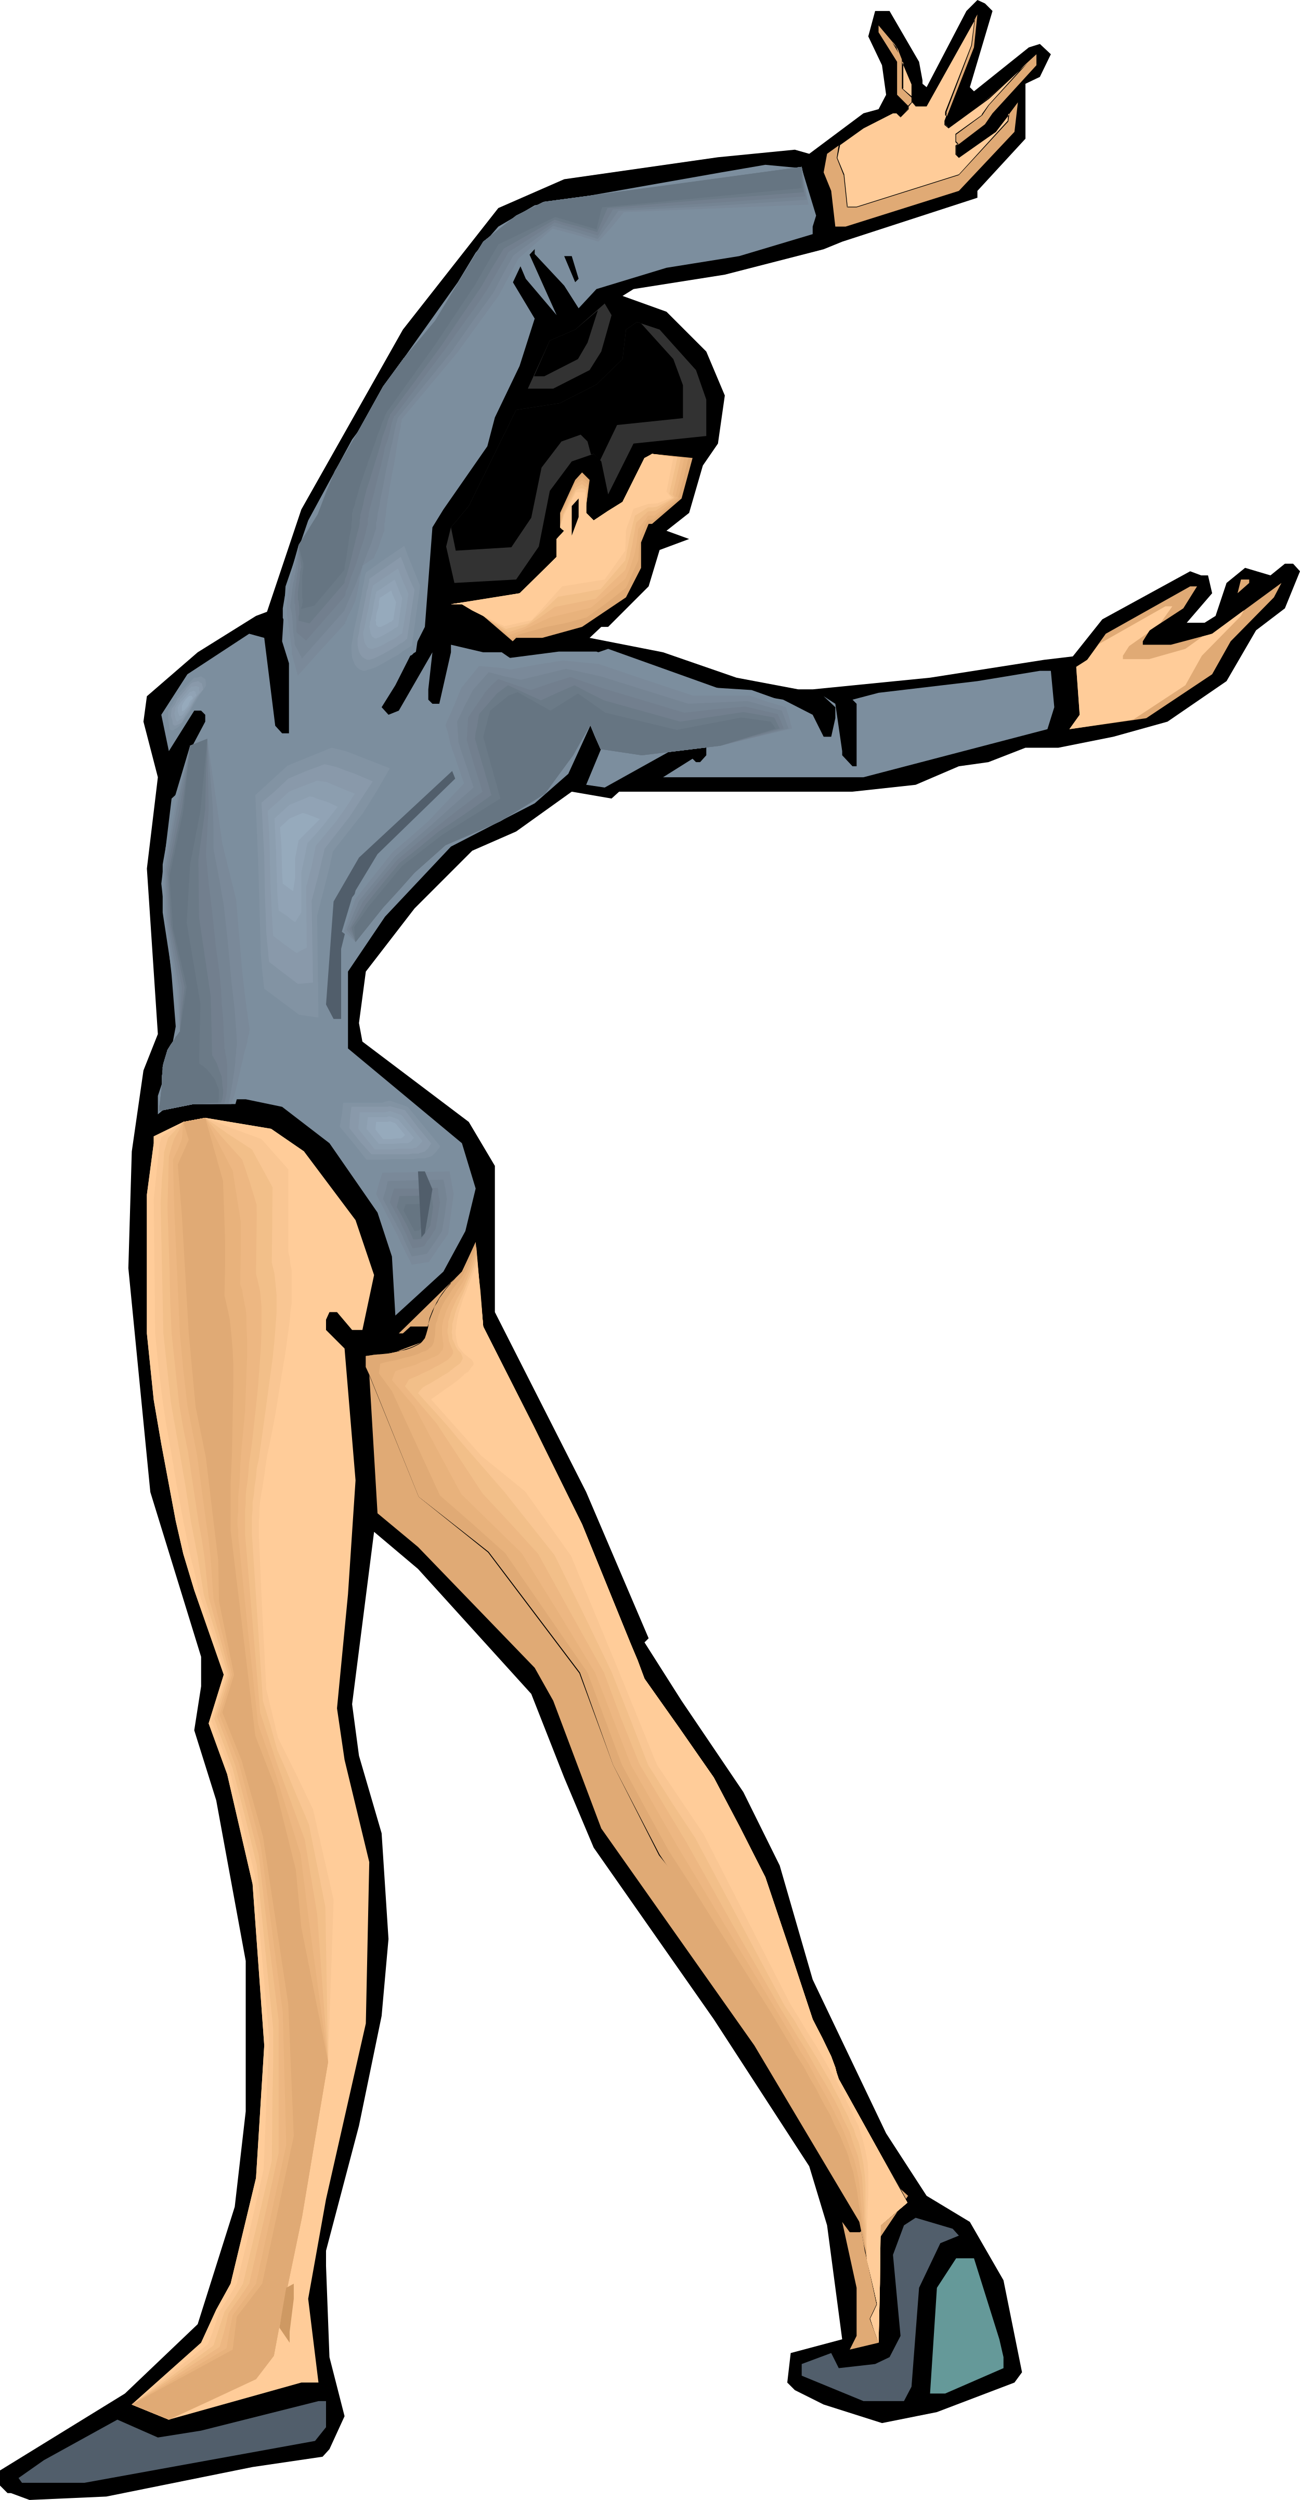 <?xml version="1.0" encoding="UTF-8" standalone="no"?>
<svg
   version="1.0"
   width="80.977mm"
   height="155.668mm"
   id="svg92"
   sodipodi:docname="Gymnastics 31.wmf"
   xmlns:inkscape="http://www.inkscape.org/namespaces/inkscape"
   xmlns:sodipodi="http://sodipodi.sourceforge.net/DTD/sodipodi-0.dtd"
   xmlns="http://www.w3.org/2000/svg"
   xmlns:svg="http://www.w3.org/2000/svg">
  <sodipodi:namedview
     id="namedview92"
     pagecolor="#ffffff"
     bordercolor="#000000"
     borderopacity="0.25"
     inkscape:showpageshadow="2"
     inkscape:pageopacity="0.0"
     inkscape:pagecheckerboard="0"
     inkscape:deskcolor="#d1d1d1"
     inkscape:document-units="mm" />
  <defs
     id="defs1">
    <pattern
       id="WMFhbasepattern"
       patternUnits="userSpaceOnUse"
       width="6"
       height="6"
       x="0"
       y="0" />
  </defs>
  <path
     style="fill:#000000;fill-opacity:1;fill-rule:evenodd;stroke:none"
     d="m 233.663,2.585 -5.333,17.937 0.97,0.97 12.927,-10.342 2.585,-0.808 2.585,2.424 -2.585,5.333 -3.393,1.616 v 12.927 l -11.311,12.281 v 1.616 l -31.834,10.342 -4.363,1.778 -23.269,5.979 -21.492,3.393 -2.585,1.616 10.342,3.717 9.372,9.372 4.363,10.342 -1.616,11.311 -3.555,5.171 -3.232,11.15 -5.333,4.201 5.333,1.939 -6.948,2.585 -2.585,8.564 -9.534,9.534 h -1.616 l -2.747,2.585 17.29,3.393 17.29,5.979 14.543,2.747 h 3.393 l 27.632,-2.747 26.824,-4.201 6.787,-0.808 6.948,-8.726 20.684,-11.311 2.585,0.97 h 1.616 l 0.97,4.201 -5.979,6.948 h 4.201 l 2.585,-1.616 2.585,-7.756 4.363,-3.555 5.979,1.778 3.393,-2.747 h 1.939 l 1.616,1.778 -3.555,8.726 -6.787,5.171 -6.948,11.958 -13.897,9.534 -12.766,3.555 -12.927,2.585 h -7.756 l -8.726,3.393 -6.948,0.97 -10.18,4.363 -14.867,1.616 h -54.941 l -1.778,1.616 -9.372,-1.616 -13.089,9.372 -10.342,4.525 -13.574,13.574 -11.473,14.866 -1.616,12.119 0.808,4.363 25.047,18.906 6.141,10.342 v 34.419 l 21.492,42.337 14.705,34.419 -0.97,0.97 8.726,13.735 14.543,21.492 8.564,17.29 7.756,26.824 17.29,36.196 9.534,14.705 10.18,6.14 7.918,13.735 4.363,21.653 -1.778,2.424 -18.26,6.948 -12.927,2.585 -13.735,-4.363 -6.787,-3.393 -1.778,-1.778 0.808,-6.948 12.119,-3.232 -3.555,-26.824 -4.201,-13.897 -22.461,-34.581 -28.279,-40.398 -6.948,-16.482 -7.756,-19.714 -26.663,-29.41 -10.342,-8.726 -5.171,40.559 1.616,12.119 5.333,18.26 1.616,24.885 -1.616,18.098 -5.333,25.855 -7.756,29.41 v 3.555 l 0.808,21.492 3.555,13.897 -3.555,7.756 -1.616,1.778 -16.482,2.424 -34.419,6.948 -18.098,0.808 -4.363,-1.616 H 1.778 L 0,584.96 v -3.555 l 29.41,-18.098 17.129,-16.321 8.726,-27.632 2.585,-22.461 v -35.388 l -6.948,-37.812 -5.171,-16.482 1.616,-10.342 v -6.948 l -11.958,-38.782 -5.171,-52.679 0.808,-27.47 2.747,-19.068 3.393,-8.564 -2.585,-38.943 2.585,-21.492 -3.393,-13.089 0.808,-5.979 11.958,-10.342 13.735,-8.564 2.585,-0.97 8.08,-24.077 23.916,-42.337 22.461,-28.602 15.513,-6.787 36.197,-5.171 18.098,-1.778 3.393,0.97 12.766,-9.534 3.555,-0.97 1.778,-3.393 -0.97,-6.948 -3.232,-6.787 1.616,-5.979 h 3.393 l 6.948,11.958 0.808,4.363 v 0.808 L 218.15,20.522 227.522,2.585 230.108,0 l 1.778,0.808 z"
     id="path1" />
  <path
     style="fill:#e0aa75;fill-opacity:1;fill-rule:evenodd;stroke:none"
     d="m 222.513,28.44 v 0.808 l 0.808,0.808 9.372,-6.948 11.311,-10.342 v 2.585 l -10.342,11.311 -1.778,2.585 -6.787,5.171 v 1.778 l 0.646,0.808 8.726,-5.979 5.171,-6.948 -0.808,6.948 -13.089,13.897 -26.663,8.403 h -2.424 l -0.97,-8.403 -1.778,-4.363 0.808,-4.363 8.564,-6.14 6.948,-3.393 h 0.97 l 0.808,0.808 1.778,-1.778 v -0.808 l -2.585,-2.585 v -7.756 l -4.363,-6.948 V 5.979 l 4.363,5.171 3.393,8.564 v 4.363 l 0.97,0.808 h 2.585 l 11.958,-21.492 -0.808,7.756 z"
     id="path2" />
  <path
     style="fill:#7c8e9e;fill-opacity:1;fill-rule:evenodd;stroke:none"
     d="m 192.133,50.74 -0.808,2.585 v 1.778 l -17.29,5.171 -17.129,2.747 -16.482,5.009 -4.201,4.525 -3.393,-5.333 -6.948,-7.433 v -4.686 l -2.585,1.778 7.756,17.29 -7.272,-8.564 -2.262,-5.333 h -1.778 l -1.616,1.778 7.756,12.927 -3.555,11.15 -5.817,12.119 -1.778,6.787 -10.342,14.866 -2.585,4.201 -1.778,23.431 -6.948,13.735 -3.232,5.171 1.616,1.778 2.424,-0.97 7.918,-13.735 -0.97,8.726 v 2.424 l 0.97,0.97 h 1.616 l 2.747,-12.119 v -1.778 l 7.595,1.778 h 4.363 l 2.585,1.778 h 7.756 l 0.97,0.808 h 2.424 l 1.939,-1.616 0.808,0.808 h 2.424 l 0.97,-0.808 5.171,-1.778 26.663,9.534 14.543,2.424 6.948,3.555 2.585,5.171 h 1.778 l 0.97,-4.363 v -2.585 l -2.747,-2.585 2.747,1.778 1.616,11.15 v 0.97 l 2.424,2.585 h 0.97 V 165.631 l -0.97,-0.97 6.141,-1.616 23.269,-2.747 14.705,-2.424 h 2.585 l 0.808,8.564 -1.616,5.171 -43.307,11.311 h -47.185 l 6.948,-4.363 0.808,0.808 h 0.97 l 1.454,-1.616 v -2.585 l -2.424,-1.778 -21.492,11.958 -4.363,-0.646 4.363,-10.503 v -5.171 h -2.585 l -5.979,13.089 -7.918,6.948 -19.714,10.18 -15.513,16.482 -8.726,12.927 v 18.098 l 26.824,22.3 3.232,10.665 -2.424,10.019 -5.171,9.534 -11.311,10.342 -0.808,-13.897 -3.393,-10.342 -11.311,-16.321 -11.15,-8.564 -8.564,-1.778 H 41.368 l -4.201,3.555 v -4.363 l 2.585,-7.756 1.616,-8.564 -0.97,-12.119 -2.424,-21.492 2.424,-20.037 1.778,-1.616 1.939,-8.564 4.201,-7.918 v -1.616 l -0.97,-0.97 h -1.616 l -5.979,9.534 -1.778,-8.564 6.141,-9.534 14.543,-9.534 3.555,0.97 2.585,20.684 1.616,1.778 h 1.616 v -16.482 l -1.616,-5.171 0.808,-12.927 5.333,-15.513 10.342,-19.068 7.756,-10.342 v -2.585 l 17.129,-24.077 4.201,-6.948 5.333,-6.14 8.564,-5.009 43.953,-7.756 10.342,-1.778 8.564,0.808 z"
     id="path3" />
  <path
     style="fill:#000000;fill-opacity:1;fill-rule:evenodd;stroke:none"
     d="m 136.222,65.606 -0.808,0.808 -2.585,-6.14 h 1.778 z"
     id="path4" />
  <path
     style="fill:#323232;fill-opacity:1;fill-rule:evenodd;stroke:none"
     d="m 141.555,82.735 -2.747,4.363 -8.564,4.363 h -5.979 l 5.171,-11.311 5.979,-2.585 6.948,-6.14 1.616,2.747 z"
     id="path5" />
  <path
     style="fill:#323232;fill-opacity:1;fill-rule:evenodd;stroke:none"
     d="m 163.855,87.098 2.424,6.948 v 8.564 l -17.129,1.778 -5.979,11.958 -1.616,-7.756 -1.778,-1.778 -5.171,1.778 -5.171,6.948 -2.585,13.089 -5.333,7.756 -14.543,0.808 -1.939,-8.564 1.131,-4.525 4.201,-5.009 11.15,-22.623 10.342,-1.616 8.564,-4.363 6.141,-5.979 0.808,-6.948 2.585,-1.778 5.333,1.778 z"
     id="path6" />
  <path
     style="fill:#e0aa75;fill-opacity:1;fill-rule:evenodd;stroke:none"
     d="m 160.461,117.315 -6.948,5.979 h -0.808 l -1.778,4.363 v 5.979 l -3.555,6.948 -10.342,6.948 -9.372,2.585 h -6.141 l -0.808,0.808 -6.948,-5.979 -5.009,-2.747 h -2.585 l 16.159,-2.585 8.726,-8.564 v -4.201 l 1.778,-1.939 -0.97,-0.808 v -3.393 l 3.555,-7.756 1.616,-1.778 1.778,1.778 -0.808,6.14 v 1.616 l 1.778,1.778 6.787,-4.363 5.171,-10.342 1.778,-0.97 9.534,0.97 z"
     id="path7" />
  <path
     style="fill:#e8b27c;fill-opacity:1;fill-rule:evenodd;stroke:none"
     d="m 159.977,117.154 -3.07,2.585 -3.07,2.585 h -1.293 l -0.97,1.939 -0.808,1.778 -0.323,2.909 -0.162,2.909 -1.454,3.232 -1.454,3.232 -4.525,3.555 -4.686,3.393 -4.686,1.293 -4.848,0.97 -6.464,1.778 -0.808,0.485 -0.97,0.485 -3.393,-2.747 -3.232,-2.585 -2.585,-1.293 -2.424,-1.454 h -2.585 l 8.08,-1.131 8.241,-1.454 8.564,-8.564 v -4.201 l 1.778,-1.939 -0.485,-0.323 -0.485,-0.485 0.162,-1.616 v -0.808 -0.808 l 1.778,-3.717 1.616,-3.555 0.808,-0.646 0.808,-0.808 0.808,0.808 0.323,0.323 0.323,0.323 -0.162,2.747 -0.323,2.747 v 1.616 l 1.778,1.778 3.393,-2.262 3.393,-2.101 5.171,-10.342 0.97,-0.323 0.808,-0.646 4.363,0.485 4.201,0.485 -1.131,4.686 -1.293,4.525 0.162,0.162 z"
     id="path8" />
  <path
     style="fill:#edb782;fill-opacity:1;fill-rule:evenodd;stroke:none"
     d="m 159.492,117.154 -2.747,2.101 -2.747,2.101 h -0.646 -0.808 l -0.485,0.808 -0.646,0.808 -1.131,1.454 -0.323,2.909 -0.485,2.747 -0.97,3.07 -1.293,3.07 -8.08,6.787 -9.534,2.262 -6.625,3.07 -3.07,1.131 -3.07,-2.262 -3.07,-2.262 -2.585,-1.293 -2.424,-1.454 h -2.585 l 8.08,-1.131 8.241,-1.454 8.564,-8.564 v -4.201 l 1.778,-1.939 -0.485,-0.323 -0.485,-0.485 0.323,-3.232 3.232,-6.787 0.808,-0.485 0.808,-0.485 0.646,0.485 0.646,0.485 -0.162,2.585 -0.162,2.424 v 1.616 l 1.778,1.778 3.393,-2.262 3.393,-2.101 5.171,-10.342 0.97,-0.323 0.808,-0.646 7.595,0.97 -0.97,4.363 -1.131,4.686 0.323,0.162 z"
     id="path9" />
  <path
     style="fill:#f2bf89;fill-opacity:1;fill-rule:evenodd;stroke:none"
     d="m 158.845,117.154 -4.525,3.07 -1.778,0.162 -2.747,2.585 -0.485,2.585 -0.485,2.747 -0.646,2.909 -0.97,2.909 -3.393,3.232 -3.555,3.555 -4.848,0.97 -4.848,0.97 -3.393,2.424 -3.555,2.262 -4.04,1.293 -2.909,-1.939 -2.909,-1.939 -2.585,-1.293 -2.424,-1.454 h -2.585 l 8.08,-1.131 8.241,-1.454 8.564,-8.564 v -4.201 l 1.778,-1.939 -0.485,-0.323 -0.485,-0.485 0.323,-1.616 0.323,-1.454 1.454,-3.232 1.616,-3.07 0.646,-0.323 0.808,-0.485 0.485,0.485 0.646,0.323 -0.162,2.101 v 2.262 1.616 l 1.778,1.778 3.393,-2.262 3.393,-2.101 5.171,-10.342 0.97,-0.323 0.808,-0.646 3.393,0.485 3.393,0.485 -0.97,4.363 -0.97,4.201 0.323,0.485 z"
     id="path10" />
  <path
     style="fill:#f9c693;fill-opacity:1;fill-rule:evenodd;stroke:none"
     d="m 158.522,117.154 -1.939,1.131 -1.939,0.97 -0.97,0.162 h -1.131 l -1.454,0.97 -1.616,0.97 -0.646,2.585 -0.646,2.747 -0.485,2.585 -0.485,2.585 -5.817,6.787 -5.009,0.97 -5.009,0.808 -3.393,3.232 -3.555,3.07 -2.585,0.646 -2.747,0.646 -2.585,-1.454 -2.747,-1.616 -2.585,-1.293 -2.424,-1.454 h -2.585 l 8.08,-1.131 8.241,-1.454 8.564,-8.564 v -4.201 l 1.778,-1.939 -0.485,-0.323 -0.485,-0.485 0.808,-3.07 2.909,-5.656 0.646,-0.323 0.646,-0.162 0.646,0.162 0.162,0.162 0.323,0.162 v 3.717 1.616 l 1.778,1.778 3.393,-2.262 3.393,-2.101 5.171,-10.342 0.97,-0.323 0.808,-0.646 2.909,0.485 3.07,0.323 -0.97,4.363 -0.97,4.201 0.485,0.485 z"
     id="path11" />
  <path
     style="fill:#ffcc99;fill-opacity:1;fill-rule:evenodd;stroke:none"
     d="m 158.037,117.154 -3.232,1.293 -2.262,0.162 -3.393,1.131 -1.778,5.009 -0.162,4.848 -4.848,6.787 -10.019,1.616 -7.11,7.918 -6.464,1.454 -5.009,-2.424 -5.009,-2.747 h -2.585 l 16.159,-2.585 8.726,-8.564 v -4.201 l 1.778,-1.939 -0.97,-0.808 0.97,-2.909 2.747,-5.333 h 1.293 0.808 l 0.323,3.232 v 1.616 l 1.778,1.778 6.787,-4.363 5.171,-10.342 1.778,-0.97 5.009,0.808 -1.616,8.08 z"
     id="path12" />
  <path
     style="fill:#000000;fill-opacity:1;fill-rule:evenodd;stroke:none"
     d="m 134.607,126.041 v -6.948 l 1.616,-1.778 v 4.363 z"
     id="path13" />
  <path
     style="fill:#e0aa75;fill-opacity:1;fill-rule:evenodd;stroke:none"
     d="m 294.098,137.191 -2.747,2.424 0.808,-3.232 h 1.939 z"
     id="path14" />
  <path
     style="fill:#e0aa75;fill-opacity:1;fill-rule:evenodd;stroke:none"
     d="m 289.735,150.926 -4.363,7.756 -15.513,10.342 -18.098,2.585 2.424,-3.393 -0.808,-11.311 2.585,-1.616 4.363,-6.14 19.876,-11.15 h 1.616 l -3.232,5.171 -7.918,5.171 -1.616,2.585 v 0.808 h 6.625 l 9.696,-2.585 16.321,-11.958 -1.778,3.393 z"
     id="path15" />
  <path
     style="fill:#515e6b;fill-opacity:1;fill-rule:evenodd;stroke:none"
     d="m 88.876,201.019 -5.171,8.564 -3.393,13.735 v 16.482 h -1.778 l -1.778,-3.393 1.778,-24.239 5.979,-10.342 25.047,-23.269 h 2.424 z"
     id="path16" />
  <path
     style="fill:#ffcc99;fill-opacity:1;fill-rule:evenodd;stroke:none"
     d="m 71.585,270.988 12.119,16.159 4.363,12.927 -2.747,12.927 h -2.424 l -3.555,-4.201 h -1.778 l -0.808,1.778 v 2.424 l 4.363,4.363 2.585,31.025 -1.778,26.824 -2.585,26.824 1.778,12.119 5.817,24.077 -0.808,37.974 -9.372,41.367 -4.201,23.431 2.424,19.714 h -4.04 l -31.187,8.726 -8.726,-3.555 16.321,-14.543 3.555,-7.756 3.393,-6.14 5.979,-24.885 1.939,-31.187 -2.747,-37.974 -5.979,-25.855 -4.363,-11.958 3.555,-11.473 -6.948,-19.876 -2.585,-8.564 -1.778,-7.756 -3.393,-18.098 -1.778,-10.342 -1.616,-15.674 v -32.641 l 1.616,-12.119 v -1.616 l 6.948,-3.393 5.171,-0.97 15.513,2.585 z"
     id="path17" />
  <path
     style="fill:#ffcc99;fill-opacity:1;fill-rule:evenodd;stroke:none"
     d="m 71.585,270.988 -0.162,21.007 0.323,1.293 0.323,1.454 0.162,1.616 v 1.778 1.939 l -0.162,2.101 -0.162,2.101 -0.162,2.262 -0.323,2.262 -0.323,2.424 -0.808,5.009 -0.97,5.171 -1.131,5.171 -0.97,5.333 -1.131,5.171 -0.97,4.848 -0.485,2.424 -0.485,2.262 -0.485,2.262 -0.323,2.101 -0.162,1.939 -0.323,1.778 -0.162,1.778 -0.162,1.616 v 1.293 1.293 l 0.808,34.096 2.262,11.311 8.888,16.159 6.141,23.269 -3.393,39.751 -6.141,36.52 -5.171,24.885 -1.454,7.756 -4.201,5.494 -20.522,9.534 -8.726,-3.555 16.321,-14.543 3.555,-7.756 3.393,-6.14 5.979,-24.885 1.939,-31.187 -2.747,-37.974 -5.979,-25.855 -4.363,-11.958 3.555,-11.473 -6.948,-19.876 -2.585,-8.564 -1.778,-7.756 -3.393,-18.098 -1.778,-10.342 -1.616,-15.674 v -32.641 l 1.616,-12.119 v -1.616 l 6.948,-3.393 5.171,-0.97 15.513,2.585 z"
     id="path18" />
  <path
     style="fill:#f9c693;fill-opacity:1;fill-rule:evenodd;stroke:none"
     d="m 67.869,276.321 v 9.049 9.211 l 0.323,1.293 0.162,1.616 0.323,1.454 v 1.778 1.778 2.101 2.101 l -0.323,2.101 -0.162,2.262 -0.323,2.262 -0.646,4.848 -0.808,4.848 -0.808,5.009 -0.808,5.009 -0.97,5.009 -0.97,4.686 -0.323,2.262 -0.323,2.262 -0.323,2.101 -0.323,1.939 -0.323,1.939 -0.162,1.778 v 1.616 l -0.162,1.616 v 1.293 1.293 l 0.808,18.26 0.97,18.421 2.747,11.473 4.201,8.403 4.04,8.403 4.848,21.33 -1.293,38.136 -3.07,18.098 -3.07,18.421 -2.585,12.443 -2.585,12.443 -1.454,7.756 -2.101,2.747 -2.101,2.747 -10.342,4.848 -10.18,4.686 -8.726,-3.555 8.888,-7.11 9.049,-7.11 1.454,-3.878 1.293,-3.878 2.101,-3.232 1.939,-3.232 3.232,-13.412 3.07,-13.412 1.293,-31.187 -3.393,-38.297 -2.909,-12.119 -2.909,-12.119 -2.101,-5.979 -2.262,-5.979 1.778,-5.333 1.616,-5.494 -3.07,-9.534 -1.616,-5.009 -1.616,-4.686 -0.97,-4.525 -1.131,-4.363 -0.808,-4.04 -0.808,-4.04 -1.616,-8.726 -1.454,-8.726 -0.97,-5.333 -0.808,-5.333 -0.97,-7.918 -0.808,-8.08 -0.162,-15.674 -0.162,-15.998 1.293,-12.119 0.162,-1.131 0.323,-1.293 2.585,-1.778 2.585,-1.778 2.585,-0.485 2.585,-0.485 6.625,2.585 6.625,2.424 6.302,7.11 z"
     id="path19" />
  <path
     style="fill:#f2bf89;fill-opacity:1;fill-rule:evenodd;stroke:none"
     d="m 64.152,281.492 -0.162,15.674 0.323,1.293 0.323,1.454 0.162,1.616 0.162,1.616 0.162,1.778 v 3.878 l -0.162,2.101 -0.323,4.363 -0.485,4.686 -0.646,4.686 -0.646,4.848 -0.646,4.686 -0.646,4.686 -0.646,4.525 -0.485,2.262 -0.162,2.101 -0.323,1.939 -0.162,1.939 -0.323,1.939 v 1.778 l -0.162,1.616 v 1.454 1.293 1.293 l 1.293,19.714 1.293,19.553 1.778,5.817 1.616,5.817 1.939,4.363 1.778,4.363 3.717,8.726 3.878,19.391 0.323,18.26 0.323,18.26 -3.07,18.098 -3.07,18.421 -2.585,12.443 -2.585,12.443 -1.454,7.756 -2.101,2.747 -2.101,2.747 -10.342,4.848 -10.18,4.686 -8.726,-3.555 9.696,-6.948 9.534,-6.948 2.585,-7.918 2.262,-3.232 2.101,-3.393 3.393,-14.382 3.393,-14.543 0.162,-15.513 0.162,-7.756 v -7.756 l -1.939,-19.229 -1.939,-19.391 -2.747,-11.311 -2.909,-11.311 -4.363,-11.796 1.616,-5.171 1.616,-5.171 -2.747,-9.372 -2.909,-9.372 -1.454,-9.049 -0.808,-4.201 -0.808,-4.201 -1.293,-8.403 -1.454,-8.403 -0.97,-5.494 -0.97,-5.494 -1.778,-16.321 -0.323,-15.351 -0.323,-15.351 0.162,-2.909 0.162,-3.07 0.323,-2.909 0.162,-3.07 0.97,-3.393 3.555,-3.717 2.585,-0.485 2.585,-0.485 5.494,3.878 5.494,3.555 4.848,8.888 z"
     id="path20" />
  <path
     style="fill:#edb782;fill-opacity:1;fill-rule:evenodd;stroke:none"
     d="m 60.436,286.986 -0.162,12.766 0.323,1.293 0.323,1.454 0.323,1.454 0.162,1.778 0.162,1.778 v 1.778 1.939 1.939 l -0.162,4.201 -0.323,4.363 -0.323,4.525 -0.485,4.686 -0.97,8.888 -0.646,4.363 -0.323,4.04 -0.323,2.101 -0.162,1.778 v 1.778 l -0.162,1.616 v 1.616 2.747 1.131 l 1.778,21.007 1.778,21.007 3.878,11.796 6.625,18.098 1.454,8.726 1.454,8.726 2.585,34.904 -3.07,18.098 -3.07,18.421 -2.585,12.443 -2.585,12.443 -1.454,7.756 -2.101,2.747 -2.101,2.747 -10.342,4.848 -10.18,4.686 -8.726,-3.555 10.342,-6.787 10.342,-6.787 1.131,-3.878 0.97,-4.04 2.424,-3.393 2.424,-3.555 3.555,-15.351 3.393,-15.513 v -31.025 l -2.424,-19.553 -2.262,-19.391 -2.747,-10.503 -2.747,-10.503 -2.101,-5.817 -2.262,-5.817 3.07,-9.857 -2.424,-9.049 -2.585,-9.211 -0.485,-4.525 -0.485,-4.686 -0.646,-4.363 -0.808,-4.363 -2.424,-16.159 -1.131,-5.656 -0.97,-5.656 -1.778,-16.644 -0.323,-7.433 -0.162,-7.433 -0.485,-14.866 0.323,-11.958 0.646,-2.262 0.646,-1.939 1.131,-1.939 0.97,-1.939 2.585,-0.485 2.585,-0.485 4.363,5.009 4.363,4.848 1.778,5.333 1.616,5.332 z"
     id="path21" />
  <path
     style="fill:#e8b27c;fill-opacity:1;fill-rule:evenodd;stroke:none"
     d="m 56.719,292.318 -0.162,10.019 0.485,1.293 0.162,1.293 0.323,1.616 0.323,1.616 0.162,1.616 v 1.778 l 0.162,3.878 v 4.04 l -0.162,4.04 -0.162,4.363 -0.162,4.363 -0.808,8.564 -0.323,4.201 -0.162,3.878 -0.323,3.555 v 1.778 1.616 l -0.162,1.616 v 1.454 l 0.162,1.131 v 1.293 l 2.262,22.138 2.424,22.3 2.101,5.979 2.101,5.979 2.909,9.372 2.909,9.372 0.97,7.756 0.97,7.756 2.262,16.644 2.262,16.644 -3.07,18.098 -3.07,18.421 -2.585,12.443 -2.585,12.443 -1.454,7.756 -2.101,2.747 -2.101,2.747 -10.342,4.848 -10.18,4.686 -8.726,-3.555 11.15,-6.625 11.15,-6.625 0.646,-3.878 0.808,-3.878 5.494,-7.433 3.555,-16.321 3.555,-16.321 -0.808,-31.187 -5.171,-39.267 -5.171,-19.391 -2.262,-5.656 -2.262,-5.656 1.454,-4.848 1.454,-4.686 -2.101,-8.888 -2.262,-9.049 -0.323,-4.525 -0.323,-4.686 -0.485,-4.525 -0.646,-4.525 -2.101,-15.513 -1.131,-5.817 -1.131,-5.817 -0.97,-8.403 -0.808,-8.564 -0.646,-14.382 -0.646,-14.22 -0.162,-6.14 -0.162,-6.14 1.131,-2.424 0.97,-2.424 0.162,-2.101 0.162,-1.939 2.585,-0.485 2.585,-0.485 6.464,12.443 0.97,6.14 0.485,3.07 0.485,3.07 z"
     id="path22" />
  <path
     style="fill:#e0aa75;fill-opacity:1;fill-rule:evenodd;stroke:none"
     d="m 53.002,297.651 -0.162,7.272 0.323,1.293 0.323,1.454 0.323,1.454 0.323,1.616 0.162,1.616 0.162,1.616 0.323,3.717 0.162,3.717 v 4.04 l -0.162,8.08 -0.162,8.241 -0.162,3.878 -0.162,3.717 v 3.555 4.686 1.293 1.293 l 0.162,1.293 5.656,47.023 4.686,12.119 4.848,19.391 1.293,13.574 6.302,31.672 -6.141,36.52 -5.171,24.885 -1.454,7.756 -4.201,5.494 -20.522,9.534 -8.726,-3.555 23.754,-12.927 0.97,-7.756 5.979,-7.756 7.433,-34.742 -1.293,-31.026 -5.979,-39.59 -5.009,-17.775 -4.525,-11.311 2.747,-8.888 -3.555,-17.29 -0.162,-9.534 -1.131,-9.372 -1.778,-14.866 -2.424,-11.958 -1.616,-17.29 -1.616,-27.794 -0.97,-11.958 2.585,-5.817 -1.293,-4.201 5.171,-0.97 4.201,14.866 0.485,14.058 z"
     id="path23" />
  <path
     style="fill:#e0aa75;fill-opacity:1;fill-rule:evenodd;stroke:none"
     d="m 137.03,358.732 11.311,27.794 3.393,8.564 16.321,23.269 12.119,23.431 11.15,33.449 4.363,8.726 1.778,5.333 14.543,25.855 1.778,1.616 -6.948,10.342 v 24.239 l -6.787,1.616 1.616,-3.232 V 538.422 l -3.393,-15.513 1.778,2.424 h 2.424 l 0.808,-0.808 -25.693,-43.145 -36.035,-51.063 -11.311,-30.056 -4.363,-7.756 -27.471,-28.44 -9.534,-7.918 -1.939,-32.641 -0.808,-1.778 v -2.585 l 6.948,-0.97 8.726,-3.232 1.616,-1.939 v -0.808 h -6.787 l -1.778,1.616 h -0.97 l 14.867,-14.543 3.232,-6.948 1.778,19.876 z"
     id="path24" />
  <path
     style="fill:#e0aa75;fill-opacity:1;fill-rule:evenodd;stroke:none"
     d="m 137.03,358.732 11.311,27.794 3.393,8.564 16.321,23.269 12.119,23.431 11.15,33.449 4.363,8.726 1.778,5.333 16.159,29.086 -6.302,5.332 -0.485,27.632 -1.939,-5.656 1.616,-3.393 -2.424,-10.503 -0.323,-1.939 -0.485,-1.939 -0.162,-1.778 -0.323,-1.778 -0.162,-1.454 -0.162,-1.454 -0.162,-2.747 -0.323,-2.747 -0.162,-2.424 -0.323,-2.424 -0.323,-2.585 -0.323,-1.293 -0.323,-1.454 -0.485,-1.454 -0.485,-1.616 -0.485,-1.616 -0.808,-1.778 -0.646,-1.939 -0.97,-1.939 -0.97,-2.262 -1.131,-2.262 -1.293,-2.585 -1.454,-2.747 -1.616,-2.747 -1.778,-3.232 -1.778,-3.232 -2.101,-3.555 -29.248,-36.358 -10.988,-21.168 -7.756,-21.653 -21.492,-28.44 -16.482,-12.927 -11.635,-28.763 -0.808,-1.778 v -2.585 l 2.101,-0.323 1.939,-0.162 1.616,-0.162 1.454,-0.323 1.293,-0.323 0.97,-0.162 0.97,-0.323 0.808,-0.323 0.646,-0.323 0.646,-0.323 0.485,-0.323 0.323,-0.323 0.646,-0.808 0.323,-0.97 0.323,-1.131 0.162,-0.646 v -0.646 l 0.485,-1.454 0.323,-0.808 0.323,-0.808 0.323,-0.97 0.646,-0.97 0.485,-0.97 0.808,-1.131 0.808,-1.131 1.131,-1.293 1.131,-1.293 1.454,-1.454 3.232,-6.948 1.778,19.876 z"
     id="path25" />
  <path
     style="fill:#000000;fill-opacity:1;fill-rule:evenodd;stroke:none"
     d="m 137.03,358.894 11.15,27.794 3.555,8.403 16.159,23.269 12.119,23.431 11.15,33.449 4.363,8.726 1.778,5.333 16.159,29.086 v -0.162 l -6.302,5.332 -0.323,27.794 0.162,-0.162 -2.101,-5.656 v 0.162 l 1.616,-3.393 -2.262,-10.503 -0.323,-1.939 -0.485,-1.939 -0.323,-1.778 -0.162,-1.778 -0.323,-1.454 v -1.454 l -0.323,-2.747 -0.162,-2.747 -0.162,-2.424 -0.323,-2.424 -0.323,-2.585 -0.323,-1.293 -0.323,-1.454 v 0 l -0.485,-1.616 -0.485,-1.454 -0.646,-1.778 -0.646,-1.616 -0.808,-1.939 -0.808,-2.101 -0.97,-2.101 -2.585,-4.848 -1.293,-2.747 -1.616,-2.909 -1.778,-3.07 -1.939,-3.393 -2.101,-3.393 -29.087,-36.358 -10.988,-21.168 -7.756,-21.653 -21.653,-28.44 -16.321,-13.089 v 0 l -11.635,-28.602 -0.808,-1.778 v 0 -2.585 l -0.162,0.162 2.101,-0.323 1.939,-0.162 1.616,-0.323 1.454,-0.323 1.293,-0.162 v 0 l 1.131,-0.323 0.97,-0.323 0.808,-0.162 0.646,-0.323 0.485,-0.323 0.485,-0.323 0.485,-0.485 0.646,-0.808 0.323,-0.97 v 0 l 0.162,-1.131 v 0.162 l 0.162,-0.646 v -0.162 l 0.162,-0.646 v 0.162 l 0.485,-1.454 0.162,-0.808 0.485,-0.97 0.323,-0.808 0.485,-0.97 0.646,-1.131 0.808,-1.131 0.808,-1.131 1.131,-1.293 h -0.162 l 1.293,-1.293 1.293,-1.454 3.393,-6.787 -0.162,-0.162 1.616,19.876 23.431,46.7 0.162,-0.162 -23.269,-46.7 v 0.162 l -1.778,-20.199 -3.555,7.272 v 0 l -1.293,1.293 -1.131,1.454 h -0.162 l -0.97,1.131 -0.97,1.293 -0.646,0.97 -0.646,1.131 -0.485,0.97 -0.485,0.97 -0.323,0.808 -0.323,0.808 -0.323,1.454 v 0 l -0.162,0.646 v 0 l -0.162,0.646 v 0 l -0.323,1.131 v -0.162 l -0.323,0.97 -0.485,0.808 v 0 l -0.323,0.323 -0.485,0.323 -0.646,0.323 -0.646,0.323 -0.808,0.323 -0.97,0.323 -1.131,0.323 h 0.162 l -1.293,0.162 -1.454,0.323 -1.616,0.162 -1.939,0.323 -2.101,0.323 v 2.585 l 0.808,1.939 11.635,28.602 16.321,13.089 v 0 l 21.492,28.44 7.918,21.492 10.827,21.33 29.248,36.196 2.101,3.555 1.939,3.393 1.616,3.07 1.616,2.909 1.454,2.585 2.424,4.848 0.97,2.262 0.97,2.101 0.808,1.778 0.646,1.778 0.485,1.616 0.485,1.616 0.485,1.454 v 0 l 0.323,1.454 0.323,1.293 0.485,2.585 0.162,2.424 0.162,2.424 0.323,2.747 0.162,2.747 0.162,1.454 0.162,1.454 0.323,1.778 0.323,1.778 0.323,1.939 0.485,1.939 2.262,10.503 v 0 l -1.616,3.393 2.262,6.14 0.323,-28.117 v 0 l 6.464,-5.332 -16.159,-29.248 -1.778,-5.332 -4.363,-8.564 -11.15,-33.611 -12.281,-23.269 -16.159,-23.431 -3.393,-8.403 -11.311,-27.794 z"
     id="path26" />
  <path
     style="fill:#e0aa75;fill-opacity:1;fill-rule:evenodd;stroke:none"
     d="m 137.03,358.732 11.311,27.794 3.393,8.564 16.321,23.269 12.119,23.431 11.15,33.449 4.363,8.726 1.778,5.333 16.159,29.086 -6.302,5.332 -0.485,27.632 -1.939,-5.656 1.616,-3.393 -2.424,-10.503 -0.323,-1.939 -0.485,-1.939 -0.323,-1.778 -0.323,-1.616 -0.323,-1.616 -0.162,-1.454 -0.485,-2.585 -0.485,-2.424 -0.485,-2.424 -0.646,-2.262 -0.808,-2.585 -0.485,-1.293 -0.485,-1.293 -0.646,-1.454 -0.646,-1.454 -0.808,-1.616 -0.808,-1.778 -0.97,-1.778 -0.97,-1.939 -1.131,-2.101 -1.293,-2.424 -1.454,-2.424 -1.454,-2.585 -1.616,-2.909 -1.778,-3.07 -1.939,-3.232 -2.101,-3.555 -25.37,-37.812 -10.988,-21.168 -7.756,-21.653 -21.492,-28.44 -16.482,-12.927 -11.635,-28.763 -0.808,-1.778 v -2.585 l 2.101,-0.323 1.939,-0.162 1.616,-0.162 1.454,-0.323 1.293,-0.323 0.97,-0.162 0.97,-0.323 0.808,-0.323 0.646,-0.323 0.646,-0.323 0.485,-0.323 0.323,-0.323 0.646,-0.808 0.323,-0.97 0.323,-1.131 0.162,-0.646 v -0.646 l 0.485,-1.454 0.323,-0.808 0.323,-0.808 0.323,-0.97 0.646,-0.97 0.485,-0.97 0.808,-1.131 0.808,-1.131 1.131,-1.293 1.131,-1.293 1.454,-1.454 3.232,-6.948 1.778,19.876 z"
     id="path27" />
  <path
     style="fill:#e8b27c;fill-opacity:1;fill-rule:evenodd;stroke:none"
     d="m 137.03,358.732 5.656,13.897 5.656,13.897 1.778,4.201 1.616,4.363 8.241,11.635 8.08,11.635 6.141,11.635 5.979,11.796 5.656,16.805 5.494,16.644 2.262,4.363 2.101,4.363 0.97,2.585 0.323,1.293 0.485,1.454 16.159,29.086 -6.302,5.332 -0.162,13.735 -0.323,13.897 -0.485,-1.454 -0.485,-1.293 -0.97,-2.909 0.808,-1.616 0.808,-1.778 -1.131,-5.171 -1.293,-5.333 -0.323,-2.101 -0.162,-1.939 -0.323,-1.778 -0.323,-1.616 -0.162,-1.616 -0.162,-1.616 -0.485,-2.585 -0.323,-2.585 -0.485,-2.424 -0.485,-2.424 -0.808,-2.424 -0.323,-1.293 -0.485,-1.293 -0.646,-1.454 -0.646,-1.616 -0.808,-1.616 -0.808,-1.616 -0.808,-1.939 -1.131,-1.939 -1.131,-2.101 -1.131,-2.262 -1.454,-2.424 -1.454,-2.747 -1.778,-2.747 -1.778,-3.07 -1.939,-3.232 -2.101,-3.555 -12.119,-19.229 -5.979,-9.534 -6.141,-9.534 -5.494,-10.019 -5.494,-10.18 -8.08,-21.653 -9.696,-14.058 -9.696,-14.058 -7.756,-6.948 -7.595,-6.625 -5.656,-12.281 -5.656,-12.281 -3.07,-4.201 0.162,-1.131 0.162,-1.131 1.939,-0.485 1.778,-0.323 1.616,-0.485 1.454,-0.323 1.131,-0.323 0.97,-0.323 0.97,-0.485 0.646,-0.162 0.646,-0.323 0.485,-0.485 0.323,-0.162 0.323,-0.485 0.323,-0.646 0.162,-0.97 0.162,-0.97 V 313.002 l 0.162,-1.454 0.323,-0.808 0.162,-0.808 0.323,-0.808 0.323,-0.97 0.485,-1.131 0.646,-1.131 0.808,-1.131 0.808,-1.293 1.131,-1.454 1.131,-1.454 1.778,-3.555 1.616,-3.555 0.808,9.372 0.808,9.372 11.796,23.269 z"
     id="path28" />
  <path
     style="fill:#edb782;fill-opacity:1;fill-rule:evenodd;stroke:none"
     d="m 137.03,358.732 5.656,13.897 5.656,13.897 1.778,4.201 1.616,4.363 8.241,11.635 8.08,11.635 6.141,11.635 5.979,11.796 5.656,16.805 5.494,16.644 2.262,4.363 2.101,4.363 0.97,2.585 0.323,1.293 0.485,1.454 16.159,29.086 -6.302,5.332 -0.162,13.735 -0.323,13.897 -0.485,-1.454 -0.485,-1.293 -0.97,-2.909 0.808,-1.616 0.808,-1.778 -1.131,-5.171 -1.293,-5.333 -0.162,-2.101 -0.323,-2.101 -0.162,-1.778 -0.162,-1.778 -0.162,-1.616 -0.162,-1.454 -0.323,-2.909 -0.162,-2.585 -0.323,-2.585 -0.485,-2.424 -0.646,-2.424 -0.485,-1.293 -0.485,-1.293 -0.485,-1.454 -0.646,-1.616 -0.646,-1.616 -0.808,-1.616 -0.97,-1.939 -0.97,-1.939 -1.131,-2.101 -1.293,-2.262 -1.293,-2.424 -1.454,-2.747 -1.778,-2.747 -1.778,-3.07 -1.939,-3.232 -2.101,-3.555 -23.269,-38.62 -10.988,-19.229 -4.201,-10.827 -4.201,-10.827 -8.564,-14.058 -8.726,-14.058 -14.22,-13.897 -5.494,-10.18 -5.494,-10.342 -5.333,-6.302 0.808,-2.101 1.778,-0.646 1.778,-0.485 1.454,-0.485 1.293,-0.646 1.131,-0.323 0.97,-0.485 0.808,-0.323 0.646,-0.323 0.485,-0.323 0.323,-0.485 0.323,-0.323 0.162,-0.162 0.162,-0.808 v -0.646 l -0.162,-0.97 -0.162,-1.131 v -1.131 -0.808 l 0.162,-0.808 0.162,-0.808 0.323,-0.97 0.323,-0.97 0.485,-1.131 0.646,-1.293 0.808,-1.293 0.808,-1.454 1.131,-1.616 1.616,-3.717 0.808,-1.939 0.808,-1.939 0.808,9.049 0.808,8.888 11.796,23.269 z"
     id="path29" />
  <path
     style="fill:#f2bf89;fill-opacity:1;fill-rule:evenodd;stroke:none"
     d="m 137.03,358.732 5.656,13.897 5.656,13.897 1.778,4.201 1.616,4.363 8.241,11.635 8.08,11.635 6.141,11.635 5.979,11.796 5.656,16.805 5.494,16.644 2.262,4.363 2.101,4.363 0.97,2.585 0.323,1.293 0.485,1.454 16.159,29.086 -6.302,5.332 -0.162,13.735 -0.323,13.897 -0.485,-1.454 -0.485,-1.293 -0.97,-2.909 0.808,-1.616 0.808,-1.778 -1.131,-5.171 -1.293,-5.333 -0.162,-2.262 -0.162,-1.939 v -1.939 l -0.162,-1.939 -0.162,-1.616 v -1.616 l -0.162,-2.909 -0.162,-2.585 -0.162,-2.585 -0.485,-2.424 -0.485,-2.585 -0.485,-1.293 -0.485,-1.293 -0.485,-1.454 -0.485,-1.616 -0.808,-1.616 -0.808,-1.616 -0.808,-1.939 -0.97,-1.939 -1.131,-2.101 -1.293,-2.262 -1.454,-2.424 -1.454,-2.585 -1.616,-2.909 -1.939,-3.07 -1.939,-3.232 -2.101,-3.393 -11.15,-19.553 -10.988,-19.553 -10.988,-18.26 -4.363,-10.827 -4.04,-10.827 -7.756,-13.897 -7.756,-14.058 -6.464,-7.11 -6.625,-7.11 -10.827,-16.482 -3.717,-4.363 -3.717,-4.363 0.97,-1.616 1.939,-0.808 1.616,-0.808 1.454,-0.646 1.131,-0.646 0.97,-0.485 0.808,-0.485 0.808,-0.485 0.485,-0.323 0.485,-0.485 0.323,-0.323 0.162,-0.323 0.162,-0.323 v -0.646 l -0.323,-0.646 -0.323,-0.808 -0.323,-0.808 -0.162,-1.293 -0.162,-0.646 v -0.808 l 0.162,-0.808 v -0.97 l 0.323,-0.97 0.323,-1.293 0.485,-1.131 0.646,-1.454 0.808,-1.454 0.97,-1.616 3.07,-7.756 0.97,8.403 0.323,4.04 0.323,4.363 11.796,23.269 z"
     id="path30" />
  <path
     style="fill:#f9c693;fill-opacity:1;fill-rule:evenodd;stroke:none"
     d="m 137.03,358.732 5.656,13.897 5.656,13.897 1.778,4.201 1.616,4.363 8.241,11.635 8.08,11.635 6.141,11.635 5.979,11.796 5.656,16.805 5.494,16.644 2.262,4.363 2.101,4.363 0.97,2.585 0.323,1.293 0.485,1.454 16.159,29.086 -6.302,5.332 -0.162,13.735 -0.323,13.897 -0.485,-1.454 -0.485,-1.293 -0.97,-2.909 0.808,-1.616 0.808,-1.778 -1.131,-5.171 -1.293,-5.333 v -2.262 l -0.162,-2.101 v -2.101 -1.778 l -0.162,-1.778 v -4.525 -2.747 l -0.162,-2.585 -0.323,-2.585 -0.485,-2.424 -0.323,-1.454 -0.323,-1.293 -0.646,-1.454 -0.485,-1.616 -0.808,-1.616 -0.646,-1.616 -0.97,-1.778 -0.97,-2.101 -1.131,-2.101 -1.131,-2.262 -1.454,-2.424 -1.454,-2.585 -1.778,-2.909 -1.778,-2.909 -1.939,-3.393 -2.262,-3.393 -21.007,-39.428 -5.656,-8.564 -2.747,-4.363 -2.747,-4.363 -4.201,-10.827 -4.363,-10.988 -6.625,-13.735 -6.787,-13.735 -11.796,-14.866 -5.333,-6.14 -5.494,-6.302 -2.262,-2.747 -2.424,-2.747 -4.848,-5.333 0.646,-0.808 0.646,-0.646 1.778,-0.97 1.616,-0.97 1.293,-0.808 1.131,-0.646 0.808,-0.646 0.808,-0.646 0.646,-0.485 0.485,-0.323 0.323,-0.485 0.162,-0.323 0.162,-0.323 v -0.323 l -0.162,-0.485 -0.323,-0.646 -0.646,-0.646 -0.485,-0.808 -0.485,-1.131 -0.323,-0.646 v -0.808 l -0.162,-0.808 0.162,-0.97 v -0.97 l 0.323,-1.131 0.323,-1.293 0.485,-1.454 0.646,-1.616 0.808,-1.778 1.616,-4.04 1.616,-4.04 1.454,15.998 11.796,23.269 z"
     id="path31" />
  <path
     style="fill:#ffcc99;fill-opacity:1;fill-rule:evenodd;stroke:none"
     d="m 137.03,358.732 11.311,27.794 3.393,8.564 16.321,23.269 12.119,23.431 11.15,33.449 4.363,8.726 1.778,5.333 16.159,29.086 -6.302,5.332 -0.485,27.632 -1.939,-5.656 1.616,-3.393 -2.424,-10.503 v -2.262 -2.262 -2.101 -1.778 l 0.162,-1.939 v -1.616 l 0.162,-3.07 v -2.747 -2.747 l -0.162,-2.424 -0.485,-2.585 -0.323,-1.454 -0.323,-1.293 -0.485,-1.454 -0.485,-1.616 -0.808,-1.616 -0.646,-1.616 -0.97,-1.778 -0.97,-2.101 -1.131,-2.101 -1.131,-2.262 -1.454,-2.424 -1.454,-2.585 -1.616,-2.747 -1.939,-3.07 -1.939,-3.232 -2.101,-3.393 -20.361,-39.913 -10.988,-16.321 -8.888,-21.815 -11.311,-27.309 -10.827,-15.19 -10.342,-8.403 -11.796,-13.25 1.616,-1.131 1.778,-1.293 1.454,-0.97 1.293,-0.97 0.97,-0.808 0.808,-0.808 0.808,-0.485 0.485,-0.646 0.323,-0.485 0.323,-0.323 0.162,-0.323 v -0.323 l -0.162,-0.323 -0.323,-0.485 -0.646,-0.485 -0.808,-0.646 -0.646,-0.646 -0.808,-0.97 -0.323,-0.646 -0.162,-0.646 -0.162,-0.808 -0.162,-0.97 v -0.97 l 0.162,-1.293 0.162,-1.293 0.323,-1.454 0.485,-1.616 0.646,-1.939 3.232,-8.241 1.454,14.866 z"
     id="path32" />
  <path
     style="fill:#515e6b;fill-opacity:1;fill-rule:evenodd;stroke:none"
     d="m 225.745,526.141 -4.363,1.778 -5.009,10.503 -1.778,23.269 -1.778,3.393 h -9.534 l -14.543,-5.979 v -2.747 l 6.948,-2.585 1.778,3.555 8.564,-0.97 3.393,-1.616 2.585,-5.009 -1.778,-19.068 2.585,-6.948 2.747,-1.778 8.726,2.585 z"
     id="path33" />
  <path
     style="fill:#659999;fill-opacity:1;fill-rule:evenodd;stroke:none"
     d="m 235.279,550.541 0.97,4.201 v 2.585 l -13.735,5.979 h -3.555 l 1.616,-24.885 4.525,-6.948 h 4.201 z"
     id="path34" />
  <path
     style="fill:#ce9963;fill-opacity:1;fill-rule:evenodd;stroke:none"
     d="m 68.192,548.763 v 2.585 l -2.424,-3.555 1.616,-9.372 1.778,-0.97 v 3.555 z"
     id="path35" />
  <path
     style="fill:#515e6b;fill-opacity:1;fill-rule:evenodd;stroke:none"
     d="m 76.756,571.225 -2.585,3.232 -54.295,9.857 H 5.171 l -0.808,-1.131 5.979,-4.201 17.29,-9.534 9.534,4.201 10.18,-1.616 27.632,-6.948 h 1.778 z"
     id="path36" />
  <path
     style="fill:#7c8e9e;fill-opacity:1;fill-rule:evenodd;stroke:none"
     d="m 48.801,173.872 3.232,15.351 2.101,8.08 4.525,12.927 0.808,16.805 2.424,13.735 v 0 l -0.162,0.162 -0.162,0.485 -0.162,0.646 -0.323,0.97 -0.323,0.97 -0.485,1.293 -0.646,1.454 -0.323,1.454 -2.262,6.302 -0.485,1.616 -0.485,1.293 -0.323,1.293 -0.323,1.131 H 45.569 l -8.08,1.616 v 0 -0.162 -0.323 -0.485 l 0.162,-0.97 0.162,-1.454 0.162,-1.454 0.162,-1.616 v -1.616 l 0.162,-1.616 v -0.646 l 0.162,-0.808 0.485,-1.616 0.485,-1.616 0.808,-1.293 0.808,-1.131 0.323,-0.646 0.323,-0.323 0.323,-0.485 0.162,-0.162 v -0.162 H 42.337 L 41.044,232.691 38.297,214.755 v -11.311 l 2.747,-15.513 3.717,-12.443 z"
     id="path37" />
  <path
     style="fill:#7a8999;fill-opacity:1;fill-rule:evenodd;stroke:none"
     d="m 48.801,173.872 1.131,7.756 1.131,7.918 0.646,4.525 0.646,4.525 3.232,13.089 1.454,17.129 0.808,6.948 0.97,6.787 -0.162,0.162 v 0.485 l -0.162,0.485 -0.162,0.808 -0.162,0.97 -0.323,1.131 -0.323,1.131 -0.323,1.454 -1.293,5.656 -0.646,2.747 -0.485,1.131 -0.323,1.131 H 45.569 l -4.04,0.808 -4.04,0.808 v 0 -0.162 -0.323 -0.485 l 0.162,-0.97 0.162,-1.454 0.162,-1.454 0.162,-1.616 v -1.616 l 0.162,-1.616 v -0.646 l 0.162,-0.808 0.485,-1.616 0.485,-1.616 0.808,-1.293 0.808,-1.131 0.323,-0.646 0.323,-0.323 0.323,-0.485 0.162,-0.162 v -0.162 h 0.162 l -0.646,-10.18 -1.454,-8.564 -1.454,-8.564 -0.162,-11.635 2.909,-15.351 1.616,-6.464 1.616,-6.625 z"
     id="path38" />
  <path
     style="fill:#758493;fill-opacity:1;fill-rule:evenodd;stroke:none"
     d="m 48.801,173.872 0.646,7.918 0.646,8.08 0.162,5.009 v 4.848 l 1.293,6.787 1.131,6.464 0.97,8.888 0.808,8.888 0.808,6.948 0.485,6.948 v 0.323 0.485 0.646 l -0.162,0.808 v 0.97 l -0.162,1.131 v 0.97 l -0.323,2.424 -0.808,5.009 -0.485,2.262 -4.201,0.162 H 45.569 l -4.04,0.808 -4.04,0.808 v 0 -0.162 -0.323 -0.485 l 0.162,-0.97 0.162,-1.454 0.162,-1.454 0.162,-1.616 v -1.616 l 0.162,-1.616 v -0.646 l 0.162,-0.808 0.485,-1.616 0.485,-1.616 0.808,-1.293 0.808,-1.131 0.323,-0.646 0.323,-0.323 0.323,-0.485 0.162,-0.162 v -0.162 h 0.162 l -0.162,-10.342 -1.454,-8.08 -1.454,-8.241 -0.323,-11.635 1.454,-7.756 1.454,-7.756 1.454,-6.787 1.454,-6.787 z"
     id="path39" />
  <path
     style="fill:#727f8e;fill-opacity:1;fill-rule:evenodd;stroke:none"
     d="m 48.801,173.872 0.162,8.08 0.162,8.241 -0.323,5.332 -0.323,5.494 0.646,6.787 0.808,6.625 0.97,9.049 0.646,4.525 0.485,4.686 0.162,3.393 0.323,3.393 0.323,6.948 v 0 0.323 l 0.162,0.323 v 0.646 l 0.162,0.646 0.162,0.808 0.162,1.778 v 1.939 2.262 l -0.162,2.262 -0.485,2.262 -7.272,0.162 -4.04,0.808 -4.04,0.808 v 0 -0.162 -0.323 -0.485 l 0.162,-0.97 0.162,-1.454 0.162,-1.454 0.162,-1.616 v -1.616 l 0.162,-1.616 v -0.646 l 0.162,-0.808 0.485,-1.616 0.485,-1.616 0.808,-1.293 0.808,-1.131 0.323,-0.646 0.323,-0.323 0.323,-0.485 0.162,-0.162 v -0.162 h 0.162 l 0.162,-5.171 0.323,-5.332 -3.07,-15.351 -0.485,-11.958 3.07,-15.351 2.424,-14.22 z"
     id="path40" />
  <path
     style="fill:#6b7a87;fill-opacity:1;fill-rule:evenodd;stroke:none"
     d="m 48.801,173.872 -0.323,8.241 -0.162,8.403 -1.616,11.796 0.162,13.574 2.747,18.583 0.323,13.735 v 0.162 l 0.162,0.162 0.162,0.323 0.162,0.323 0.323,0.485 0.323,0.646 0.485,1.454 0.646,1.616 0.162,1.939 0.162,1.131 v 0.97 l -0.162,1.131 -0.323,0.97 -6.464,0.323 -4.04,0.808 -4.04,0.808 v 0 -0.162 -0.323 -0.485 l 0.162,-0.97 0.162,-1.454 0.162,-1.454 0.162,-1.616 v -1.616 l 0.162,-1.616 v -0.646 l 0.162,-0.808 0.485,-1.616 0.485,-1.616 0.808,-1.293 0.808,-1.131 0.323,-0.646 0.323,-0.323 0.323,-0.485 0.162,-0.162 v -0.162 h 0.162 l 0.485,-5.333 0.646,-5.171 -1.616,-7.272 -1.616,-7.433 -0.323,-5.979 -0.323,-5.979 1.616,-7.756 1.616,-7.756 1.939,-14.705 z"
     id="path41" />
  <path
     style="fill:#667582;fill-opacity:1;fill-rule:evenodd;stroke:none"
     d="m 48.801,173.872 -1.616,16.967 -2.424,12.604 -0.808,13.735 3.232,19.068 -0.323,13.897 v 0.162 h 0.162 l 0.323,0.323 0.323,0.162 0.97,0.808 0.97,1.131 0.97,1.293 0.323,0.808 0.323,0.808 0.323,0.808 v 0.97 0.97 l -0.162,1.131 -5.817,0.323 -8.08,1.616 v 0 -0.162 -0.323 -0.485 l 0.162,-0.97 0.162,-1.454 0.162,-1.454 0.162,-1.616 v -1.616 l 0.162,-1.616 v -0.646 l 0.162,-0.808 0.485,-1.616 0.485,-1.616 0.808,-1.293 0.808,-1.131 0.323,-0.646 0.323,-0.323 0.323,-0.485 0.162,-0.162 v -0.162 h 0.162 l 1.616,-10.665 -3.232,-13.735 -0.808,-12.281 3.232,-15.351 1.616,-15.351 z"
     id="path42" />
  <path
     style="fill:#7c8e9e;fill-opacity:1;fill-rule:evenodd;stroke:none"
     d="m 80.473,219.279 2.424,-8.08 8.888,-11.473 8.241,-7.272 7.272,-8.888 -3.232,-8.08 -1.616,-4.04 3.232,-9.857 4.848,-6.464 h 7.272 l 13.735,-1.778 h 8.888 l 23.754,8.241 12.766,0.808 9.049,3.232 1.616,5.817 -17.937,4.04 -18.583,2.262 -9.696,-1.454 -2.424,-5.656 -4.04,7.11 -6.625,9.049 -10.504,6.464 -12.927,5.656 -7.272,6.464 -7.433,8.241 -6.464,8.08 z"
     id="path43" />
  <path
     style="fill:#7a8999;fill-opacity:1;fill-rule:evenodd;stroke:none"
     d="m 80.958,219.118 2.747,-7.595 4.363,-5.494 4.363,-5.494 4.201,-3.555 4.201,-3.717 8.403,-8.888 -3.232,-9.372 -0.485,-2.262 -0.646,-2.101 1.939,-4.363 1.778,-4.363 4.201,-5.171 3.717,0.323 1.778,0.162 1.939,0.323 6.141,-1.131 6.141,-0.97 8.403,0.808 10.988,3.717 11.15,3.717 h 6.625 6.787 l 4.201,1.454 4.363,1.293 0.808,2.585 0.646,2.424 -16.806,4.04 -9.211,1.131 -9.372,1.131 -9.696,-1.454 -1.293,-2.909 -1.131,-2.747 -2.101,3.555 -1.939,3.555 -3.393,4.525 -3.232,4.525 -5.171,3.232 -5.333,3.232 -6.464,2.909 -6.464,2.747 -7.272,6.464 -3.717,4.201 -3.717,4.04 -3.232,4.04 -3.232,4.04 z"
     id="path44" />
  <path
     style="fill:#758493;fill-opacity:1;fill-rule:evenodd;stroke:none"
     d="m 81.604,218.794 1.454,-3.393 1.454,-3.393 4.363,-5.333 4.201,-5.171 8.564,-7.433 4.848,-4.363 5.009,-4.363 -1.778,-5.332 -0.97,-2.747 -0.808,-2.585 -0.162,-2.424 -0.162,-2.424 1.778,-3.717 1.939,-3.717 3.717,-4.201 3.717,0.97 3.878,0.808 5.333,-1.293 5.333,-1.293 8.08,1.778 20.684,6.464 13.897,-0.646 4.04,1.131 4.04,1.131 0.808,2.101 0.808,2.101 -15.998,4.04 -9.211,1.131 -9.372,1.131 -9.696,-1.454 -1.293,-2.909 -1.131,-2.747 -2.101,3.555 -1.939,3.555 -3.393,4.525 -3.232,4.525 -5.171,3.232 -5.333,3.232 -6.464,2.909 -6.464,2.747 -7.272,6.464 -3.717,4.201 -3.717,4.04 -3.232,4.04 -3.232,4.04 -0.97,-1.454 z"
     id="path45" />
  <path
     style="fill:#727f8e;fill-opacity:1;fill-rule:evenodd;stroke:none"
     d="m 82.251,218.633 3.07,-6.302 4.04,-5.009 4.201,-5.009 8.888,-7.433 5.494,-4.363 5.656,-4.201 -1.939,-6.14 -1.778,-5.979 0.323,-5.333 4.04,-5.979 1.454,-1.616 1.616,-1.454 3.717,1.293 3.878,1.293 4.686,-1.616 4.686,-1.454 7.433,2.585 4.848,1.454 4.848,1.454 9.696,2.909 7.11,-0.808 3.717,-0.323 3.555,-0.323 7.595,1.778 0.808,1.778 0.646,1.616 -14.867,4.04 -9.211,1.131 -9.372,1.131 -9.696,-1.454 -1.293,-2.909 -1.131,-2.747 -2.101,3.555 -1.939,3.555 -3.393,4.525 -3.232,4.525 -5.171,3.232 -5.333,3.232 -6.464,2.909 -6.464,2.747 -7.272,6.464 -3.717,4.201 -3.717,4.04 -3.232,4.04 -3.232,4.04 -0.646,-1.616 z"
     id="path46" />
  <path
     style="fill:#6b7a87;fill-opacity:1;fill-rule:evenodd;stroke:none"
     d="m 82.735,218.31 1.778,-2.747 1.616,-2.747 4.04,-5.009 3.878,-4.686 4.686,-3.717 4.525,-3.717 6.302,-4.201 6.141,-4.363 -1.939,-6.625 -1.939,-6.625 0.162,-1.454 0.323,-1.454 0.485,-2.909 2.101,-2.424 2.101,-2.424 2.585,-1.939 3.878,1.778 3.878,1.778 3.878,-1.778 4.04,-1.778 3.393,1.778 3.555,1.778 17.937,5.009 7.433,-1.131 7.433,-1.131 3.717,0.646 3.555,0.646 1.293,2.585 -6.948,1.939 -6.948,2.101 -9.211,1.131 -9.372,1.131 -9.696,-1.454 -1.293,-2.909 -1.131,-2.747 -2.101,3.555 -1.939,3.555 -3.393,4.525 -3.232,4.525 -5.171,3.232 -5.333,3.232 -6.464,2.909 -6.464,2.747 -7.272,6.464 -3.717,4.201 -3.717,4.04 -3.232,4.04 -3.232,4.04 z"
     id="path47" />
  <path
     style="fill:#667582;fill-opacity:1;fill-rule:evenodd;stroke:none"
     d="m 83.382,218.148 3.555,-5.009 7.756,-9.372 9.372,-7.272 13.735,-8.564 -4.04,-14.543 1.616,-6.14 4.363,-3.555 2.101,-0.808 7.756,4.363 6.464,-4.04 6.464,4.525 16.806,4.04 15.19,-2.909 6.948,0.97 1.131,1.616 -12.927,4.04 -18.583,2.262 -9.696,-1.454 -2.424,-5.656 -4.04,7.11 -6.625,9.049 -10.504,6.464 -12.927,5.656 -7.272,6.464 -7.433,8.241 -6.464,8.08 z"
     id="path48" />
  <path
     style="fill:#7c8e9e;fill-opacity:1;fill-rule:evenodd;stroke:none"
     d="m 113.761,56.88 -11.311,18.583 -7.433,8.888 -4.848,6.625 -6.464,11.635 -4.848,8.241 -4.04,10.18 -4.525,7.272 -2.424,8.564 v 0 0.162 l -0.162,0.323 -0.162,0.485 -0.162,1.131 -0.323,1.293 -0.485,2.909 v 1.293 0.485 0.485 l 0.162,0.323 v 0.646 l 0.162,0.808 0.162,0.808 0.323,1.939 0.162,2.101 0.323,1.939 0.162,0.808 v 0.808 l 0.162,0.485 v 0.646 0.162 0.162 l 0.808,6.14 12.281,-13.412 v 0 l 0.162,-0.162 0.162,-0.323 0.162,-0.323 0.162,-0.646 0.323,-0.485 0.323,-0.646 0.485,-0.808 0.808,-1.616 0.808,-1.939 1.131,-2.101 0.97,-2.101 1.939,-4.363 0.97,-2.101 0.808,-1.939 0.808,-1.616 0.162,-0.808 0.323,-0.646 0.162,-0.485 0.162,-0.485 v -0.485 l 0.162,-0.162 v -0.323 -0.485 -0.485 -0.646 l 0.162,-0.646 v -0.808 l 0.323,-1.939 0.162,-1.939 0.323,-2.262 0.646,-4.686 0.162,-2.262 0.323,-2.262 0.323,-2.101 0.162,-1.939 0.162,-0.808 0.162,-0.646 v -0.646 l 0.162,-0.646 v -0.323 -0.323 l 0.162,-0.323 v 0 l 13.412,-15.513 10.019,-13.25 4.04,-8.564 6.948,-7.433 10.988,3.232 7.272,-7.272 42.66,-1.293 -2.101,-9.695 -60.759,8.241 -6.464,3.232 z"
     id="path49" />
  <path
     style="fill:#7a8999;fill-opacity:1;fill-rule:evenodd;stroke:none"
     d="m 113.761,56.88 -5.656,9.211 -5.656,9.372 -3.717,4.525 -3.717,4.363 -4.848,6.625 -3.232,5.817 -3.232,5.817 -2.424,4.201 -2.424,4.04 -2.101,5.009 -1.939,5.171 -2.262,3.717 -2.262,3.555 -0.808,3.878 -0.97,3.878 v 0 0.162 l -0.162,0.323 v 0.485 l -0.162,0.97 -0.323,1.454 -0.323,2.747 v 1.131 0.646 0.323 0.485 l 0.162,0.646 0.162,1.293 0.485,3.393 0.162,1.616 0.162,0.808 v 0.646 0.485 0.323 l 0.162,0.323 v 0 l 0.646,2.424 0.646,2.262 5.494,-6.14 5.656,-6.14 v -0.162 -0.162 l 0.162,-0.162 0.323,-0.808 0.323,-0.646 0.646,-1.293 0.646,-1.454 0.808,-1.778 0.808,-1.778 0.808,-1.939 1.778,-3.878 0.646,-1.939 0.808,-1.616 0.485,-1.616 0.485,-1.293 0.162,-0.485 0.162,-0.485 0.162,-0.323 v -0.323 -0.323 -0.323 -0.646 l 0.162,-0.485 v -0.646 l 0.162,-0.808 0.162,-1.778 0.323,-2.101 0.323,-2.101 0.808,-4.525 0.485,-2.424 0.323,-2.101 0.323,-2.101 0.323,-1.778 0.323,-1.454 0.162,-0.646 v -0.646 l 0.162,-0.323 v -0.323 -0.323 0 l 6.464,-7.756 6.625,-7.918 9.857,-13.574 4.525,-8.564 4.04,-3.555 4.04,-3.555 5.494,1.454 2.585,0.808 2.747,0.808 3.07,-3.393 2.909,-3.555 43.468,-1.778 -0.808,-4.363 -0.808,-4.525 -30.379,4.201 -30.379,4.04 -6.464,3.232 z"
     id="path50" />
  <path
     style="fill:#758493;fill-opacity:1;fill-rule:evenodd;stroke:none"
     d="m 113.761,56.88 -5.656,9.211 -5.656,9.372 -3.717,4.525 -3.717,4.363 -4.848,6.625 -3.232,5.817 -3.232,5.817 -2.424,4.201 -2.424,4.04 -2.101,5.009 -1.939,5.171 -2.262,3.717 -2.262,3.555 -0.808,6.787 v 0.162 l -0.162,0.162 v 0.323 0.485 l -0.323,0.97 -0.162,1.293 -0.323,2.747 -0.162,1.293 v 0.485 l 0.162,0.485 0.162,0.808 0.162,1.293 0.162,2.747 0.162,1.293 0.162,0.97 v 0.485 0.162 0.323 l 1.778,3.393 10.019,-11.311 v -0.162 0 l 0.162,-0.323 0.162,-0.323 0.323,-0.808 0.485,-1.131 0.646,-1.454 0.646,-1.454 1.293,-3.393 1.293,-3.555 0.646,-1.616 0.646,-1.616 0.485,-1.454 0.323,-1.131 0.323,-0.97 v -0.323 -0.323 -0.323 -0.323 l 0.162,-0.485 0.162,-1.293 0.162,-0.808 0.323,-1.616 0.323,-1.939 0.485,-2.262 0.808,-4.363 0.485,-2.262 0.485,-2.101 0.485,-2.101 0.323,-1.616 0.323,-1.616 0.162,-0.646 0.162,-0.485 0.162,-0.485 V 98.571 L 93.724,98.409 V 98.247 l 6.302,-7.756 6.302,-7.756 4.848,-6.948 5.009,-6.948 2.262,-4.363 2.424,-4.363 9.372,-6.948 5.333,1.454 5.171,1.616 2.424,-3.232 2.424,-3.393 22.3,-1.131 22.138,-1.454 -0.646,-3.878 -0.646,-3.878 -30.379,4.201 -30.379,4.04 -6.464,3.232 z"
     id="path51" />
  <path
     style="fill:#727f8e;fill-opacity:1;fill-rule:evenodd;stroke:none"
     d="m 113.761,56.88 -5.656,9.211 -5.656,9.372 -3.717,4.525 -3.717,4.363 -4.848,6.625 -3.232,5.817 -3.232,5.817 -2.424,4.201 -2.424,4.04 -2.101,5.009 -1.939,5.171 -2.262,3.717 -2.262,3.555 v 3.07 l -0.162,2.909 v 0.162 0.162 l -0.162,0.323 v 0.485 l -0.162,0.97 -0.162,1.293 -0.323,2.585 v 1.778 l 0.162,0.323 v 0.97 l 0.162,0.97 0.162,2.101 v 0.97 1.454 l 1.131,0.97 1.131,0.97 8.888,-10.18 v 0 l 0.162,-0.162 0.162,-0.485 0.162,-0.808 0.485,-0.97 0.323,-1.131 0.485,-1.454 1.131,-2.909 0.97,-3.232 0.485,-1.454 0.485,-1.454 0.323,-1.293 0.162,-0.97 0.323,-0.97 v -0.485 -0.323 -0.485 l 0.162,-0.485 v -0.485 l 0.162,-0.808 0.162,-0.646 0.485,-1.778 0.485,-1.778 0.485,-2.101 1.131,-4.363 0.485,-2.101 0.485,-2.262 0.646,-1.778 0.485,-1.778 0.323,-1.616 0.162,-0.485 0.162,-0.646 0.162,-0.485 0.162,-0.162 v -0.323 h 0.162 l 5.979,-7.918 5.979,-7.918 4.848,-6.787 2.585,-3.555 2.262,-3.393 2.585,-4.525 2.585,-4.525 5.333,-3.393 5.494,-3.555 10.18,3.07 3.555,-6.14 22.623,-1.454 22.623,-1.616 -0.485,-3.393 -0.323,-3.555 -30.379,4.201 -30.379,4.04 -6.464,3.232 z"
     id="path52" />
  <path
     style="fill:#6b7a87;fill-opacity:1;fill-rule:evenodd;stroke:none"
     d="m 113.761,56.88 -5.656,9.211 -5.656,9.372 -3.717,4.525 -3.717,4.363 -4.848,6.625 -3.232,5.817 -3.232,5.817 -2.424,4.201 -2.424,4.04 -2.101,5.009 -1.939,5.171 -2.262,3.717 -2.262,3.555 0.323,2.585 0.323,2.585 v 0.162 l -0.162,0.162 v 0.323 l -0.162,0.485 v 0.97 l -0.162,1.293 -0.323,2.585 v 1.131 0.485 l 0.162,0.485 0.162,1.454 v 1.616 l -0.162,0.485 v 0.485 0.323 0.162 l 1.293,0.323 1.293,0.323 4.04,-4.686 4.04,-4.686 0.162,-0.162 v -0.323 l 0.162,-0.646 0.323,-0.808 0.323,-1.131 0.323,-1.131 0.646,-2.585 0.646,-2.747 0.323,-1.293 0.323,-1.293 0.323,-1.131 0.162,-0.97 v -0.808 l 0.162,-0.485 v -0.323 -0.323 l 0.162,-0.485 0.162,-0.646 0.162,-0.646 0.162,-0.646 0.323,-1.616 0.485,-1.939 0.646,-1.939 1.293,-4.201 1.293,-4.201 0.485,-1.939 0.646,-1.778 0.485,-1.454 0.162,-0.646 0.162,-0.485 0.162,-0.323 0.162,-0.323 v -0.323 l 0.162,-0.162 11.796,-15.836 4.686,-6.948 4.848,-7.11 2.585,-4.525 2.747,-4.525 5.979,-3.393 5.979,-3.393 2.585,0.808 2.585,0.646 4.848,1.454 2.424,-5.656 22.946,-1.939 23.269,-1.778 -0.485,-5.979 -30.379,4.201 -30.379,4.04 -6.464,3.232 z"
     id="path53" />
  <path
     style="fill:#667582;fill-opacity:1;fill-rule:evenodd;stroke:none"
     d="m 113.761,56.88 -11.311,18.583 -7.433,8.888 -4.848,6.625 -6.464,11.635 -4.848,8.241 -4.04,10.18 -4.525,7.272 1.131,4.363 v 0.162 0.162 0.323 0.323 l -0.162,0.97 -0.162,1.293 v 2.585 1.131 0.808 l 0.162,0.808 v 0.485 l -0.162,0.646 v 0.323 l -0.162,0.323 v 0.162 l -0.162,0.162 v 0 l 3.232,-0.808 6.948,-8.241 v 0 l 0.162,-0.323 v -0.646 l 0.162,-0.646 0.162,-0.97 0.162,-0.97 0.323,-2.101 0.323,-2.262 0.485,-2.262 v -0.97 l 0.162,-0.808 v -0.646 -0.646 -0.323 l 0.162,-0.323 v -0.485 l 0.323,-0.646 0.323,-1.293 0.485,-1.616 0.485,-1.778 0.646,-1.939 1.454,-4.201 1.454,-4.04 0.646,-1.939 0.646,-1.616 0.485,-1.454 0.323,-0.646 0.162,-0.485 0.162,-0.485 0.162,-0.323 0.162,-0.162 v -0.162 l 11.473,-15.998 9.372,-14.058 5.494,-9.534 13.412,-6.464 9.696,2.909 1.293,-5.171 47.023,-4.525 v -5.009 l -60.759,8.241 -6.464,3.232 z"
     id="path54" />
  <path
     style="fill:#7c8e9e;fill-opacity:1;fill-rule:evenodd;stroke:none"
     d="m 97.602,129.919 -1.616,-4.04 -10.665,7.272 v 0 0.162 0.323 l -0.162,0.323 -0.162,0.97 -0.323,1.131 -0.162,1.454 -0.323,1.616 -0.808,3.555 -0.808,3.717 -0.323,1.778 -0.323,1.616 -0.323,1.454 -0.162,1.131 v 0.485 l -0.162,0.485 v 0.323 0.162 0.97 l 0.162,0.808 0.162,1.131 0.323,0.97 0.323,0.97 0.646,0.808 0.646,0.485 0.485,0.323 h 0.485 0.646 l 0.808,-0.162 0.808,-0.323 1.131,-0.323 0.97,-0.646 1.131,-0.485 2.262,-1.293 2.101,-1.293 0.97,-0.646 0.808,-0.646 0.808,-0.323 0.485,-0.485 0.323,-0.162 0.162,-0.162 2.424,-16.482 z"
     id="path55" />
  <path
     style="fill:#8293a3;fill-opacity:1;fill-rule:evenodd;stroke:none"
     d="m 96.471,131.858 -0.646,-1.616 -0.646,-1.778 -4.525,3.07 -4.525,3.232 v 0 0.162 l -0.162,0.485 -0.162,0.808 -0.162,0.97 -0.323,1.293 -0.162,1.293 -0.646,3.07 -0.646,3.07 -0.323,1.454 -0.323,1.454 -0.162,1.293 -0.162,0.97 -0.162,0.808 v 0.323 0.808 l 0.162,1.778 0.323,0.808 0.323,0.808 0.485,0.646 0.646,0.485 0.808,0.323 h 0.485 l 0.808,-0.323 0.646,-0.162 0.97,-0.323 1.778,-0.97 1.939,-1.131 1.778,-0.97 0.808,-0.646 0.808,-0.485 0.485,-0.323 0.485,-0.323 0.323,-0.162 h 0.162 l 0.97,-7.11 0.97,-7.11 z"
     id="path56" />
  <path
     style="fill:#8999aa;fill-opacity:1;fill-rule:evenodd;stroke:none"
     d="m 95.501,133.959 -1.131,-2.909 -3.717,2.585 -3.717,2.585 v 0.162 0.485 l -0.162,0.485 -0.162,0.97 -0.323,0.97 -0.162,1.131 -0.485,2.424 -0.485,2.585 -0.323,1.293 -0.162,1.131 -0.162,0.97 -0.162,0.808 -0.162,0.646 v 0.323 0.646 0.646 l 0.323,1.454 0.323,0.646 0.485,0.646 0.485,0.323 0.646,0.323 h 0.485 l 0.485,-0.162 0.646,-0.162 0.646,-0.323 1.616,-0.808 1.454,-0.808 1.616,-0.97 0.646,-0.485 0.646,-0.323 0.485,-0.323 0.323,-0.323 0.162,-0.162 h 0.162 l 1.778,-11.635 -1.131,-2.424 z"
     id="path57" />
  <path
     style="fill:#8c9eaf;fill-opacity:1;fill-rule:evenodd;stroke:none"
     d="m 94.532,136.06 -0.485,-1.293 -0.323,-0.97 -2.909,1.939 -3.07,2.101 v 0 0.323 l -0.162,0.485 -0.162,0.808 -0.162,0.808 -0.162,0.808 -0.323,1.939 -0.485,2.101 -0.323,1.778 -0.162,0.808 -0.162,0.646 -0.162,0.485 v 0.323 l 0.162,0.97 0.162,1.131 0.323,0.485 0.323,0.485 0.323,0.323 0.646,0.162 h 0.323 l 0.485,-0.162 0.97,-0.323 1.293,-0.646 1.131,-0.646 1.293,-0.646 0.97,-0.646 0.323,-0.323 0.323,-0.162 0.162,-0.162 v 0 l 0.808,-4.686 0.646,-4.525 -0.808,-1.939 z"
     id="path58" />
  <path
     style="fill:#91a3b5;fill-opacity:1;fill-rule:evenodd;stroke:none"
     d="m 93.562,137.999 -0.646,-1.616 -2.101,1.454 -2.262,1.454 v 0 0.323 l -0.162,0.323 v 0.485 l -0.323,1.293 -0.485,2.909 -0.323,1.293 -0.162,0.485 v 0.646 l -0.162,0.323 v 0.162 l 0.162,0.646 0.162,0.808 0.323,0.808 0.485,0.323 0.323,0.162 H 88.553 l 0.323,-0.162 0.808,-0.323 1.778,-0.97 0.808,-0.485 0.646,-0.485 0.646,-0.323 v 0 l 0.162,-0.162 0.485,-3.232 0.485,-3.393 -0.646,-1.454 z"
     id="path59" />
  <path
     style="fill:#96aabc;fill-opacity:1;fill-rule:evenodd;stroke:none"
     d="m 92.431,139.938 -0.323,-0.97 -2.747,1.778 v 0.162 0 l -0.162,0.646 v 0.808 l -0.162,0.808 -0.323,0.97 -0.162,0.808 v 0.646 l -0.162,0.323 v 0 l 0.162,0.485 v 0.646 l 0.323,0.323 0.162,0.162 h 0.162 0.485 l 0.323,-0.162 1.293,-0.646 0.485,-0.323 0.485,-0.162 0.162,-0.323 h 0.162 l 0.646,-4.201 z"
     id="path60" />
  <path
     style="fill:#7c8e9e;fill-opacity:1;fill-rule:evenodd;stroke:none"
     d="m 83.705,173.064 -4.04,-0.808 -12.281,4.848 -8.726,8.08 0.808,17.937 0.808,26.016 0.808,9.534 9.696,7.433 5.656,1.616 -0.485,-28.925 4.525,-17.775 8.08,-10.665 7.433,-12.604 z"
     id="path61" />
  <path
     style="fill:#8293a3;fill-opacity:1;fill-rule:evenodd;stroke:none"
     d="m 81.443,176.781 -3.393,-0.808 -5.171,2.101 -5.171,2.101 -7.595,6.948 0.323,7.433 0.323,7.756 0.323,10.988 0.323,10.988 0.323,4.201 0.485,4.201 8.241,6.14 4.525,0.646 -0.162,-11.958 -0.162,-11.958 1.939,-7.595 0.97,-3.878 0.808,-3.717 7.11,-9.049 3.232,-5.171 3.07,-5.333 z"
     id="path62" />
  <path
     style="fill:#8999aa;fill-opacity:1;fill-rule:evenodd;stroke:none"
     d="m 79.18,180.497 -2.747,-0.646 -4.363,1.616 -4.201,1.778 -3.07,2.909 -3.232,2.747 0.323,6.302 0.323,6.302 0.162,9.049 0.162,4.525 0.162,4.525 0.323,3.393 0.323,3.393 6.787,5.171 1.778,-0.162 1.778,-0.162 -0.162,-9.534 -0.162,-9.695 1.616,-6.14 1.454,-6.14 2.909,-3.717 2.909,-3.717 2.747,-4.201 2.747,-4.201 -4.201,-1.778 -2.262,-0.808 z"
     id="path63" />
  <path
     style="fill:#8c9eaf;fill-opacity:1;fill-rule:evenodd;stroke:none"
     d="m 76.918,184.052 -1.131,-0.162 -1.131,-0.162 -3.393,1.293 -3.232,1.293 -2.424,2.262 -2.585,2.262 0.323,4.848 0.162,4.848 0.162,7.272 0.323,7.11 0.162,2.747 0.162,2.585 2.747,2.101 2.747,1.939 2.424,-1.293 -0.162,-14.22 1.293,-4.848 0.97,-4.848 2.424,-2.909 2.424,-2.909 2.262,-3.232 2.101,-3.232 -3.232,-1.293 z"
     id="path64" />
  <path
     style="fill:#91a3b5;fill-opacity:1;fill-rule:evenodd;stroke:none"
     d="m 74.494,187.93 -0.646,-0.323 -0.97,-0.162 -2.262,0.97 -2.424,0.97 -1.778,1.616 -1.778,1.616 0.162,3.717 0.162,3.393 0.323,10.503 0.323,4.04 1.939,1.293 0.97,0.808 0.97,0.646 1.454,-2.262 v -4.686 -4.686 l 1.454,-6.948 1.939,-2.101 1.778,-2.101 3.393,-4.363 -2.424,-1.131 z"
     id="path65" />
  <path
     style="fill:#96aabc;fill-opacity:1;fill-rule:evenodd;stroke:none"
     d="m 72.393,191.647 -1.131,-0.323 -3.07,1.293 -2.262,2.101 0.323,4.363 0.162,6.464 0.162,2.424 2.424,1.778 0.485,-3.232 v -4.525 l 0.808,-4.201 2.585,-2.585 2.424,-2.424 z"
     id="path66" />
  <path
     style="fill:#7c8e9e;fill-opacity:1;fill-rule:evenodd;stroke:none"
     d="m 91.785,257.738 -1.939,0.485 H 78.857 l -0.808,6.948 7.272,8.888 v 0.162 h 4.686 l 2.747,-0.162 h 2.909 1.293 1.454 l 1.131,-0.162 h 0.97 l 0.97,-0.162 h 0.485 l 0.97,-0.323 0.646,-0.485 0.646,-0.485 0.485,-0.485 0.323,-0.646 0.323,-0.323 0.162,-0.485 h 0.162 l -9.049,-10.988 z"
     id="path67" />
  <path
     style="fill:#8293a3;fill-opacity:1;fill-rule:evenodd;stroke:none"
     d="m 91.785,259.031 -0.808,0.162 -0.97,0.323 h -9.211 l -0.323,2.909 -0.485,2.747 3.232,3.878 3.07,3.878 h 3.878 l 2.424,-0.162 h 2.585 2.262 l 0.97,-0.162 h 0.808 0.808 l 0.485,-0.162 0.646,-0.162 0.646,-0.323 0.485,-0.485 0.485,-0.485 0.323,-0.485 0.323,-0.323 0.162,-0.323 v -0.162 l -3.717,-4.525 -3.878,-4.686 z"
     id="path68" />
  <path
     style="fill:#8999aa;fill-opacity:1;fill-rule:evenodd;stroke:none"
     d="m 91.785,260.323 -0.646,0.162 h -0.646 -7.756 l -0.162,1.293 -0.162,1.293 -0.162,2.424 2.424,3.07 2.747,3.07 h 3.07 1.939 2.101 1.778 l 0.808,-0.162 h 0.808 0.646 l 0.323,-0.162 0.646,-0.162 0.485,-0.162 0.485,-0.485 0.323,-0.323 0.323,-0.485 0.162,-0.323 0.162,-0.162 v -0.162 l -3.07,-3.717 -3.07,-4.04 -1.778,-0.485 z"
     id="path69" />
  <path
     style="fill:#8c9eaf;fill-opacity:1;fill-rule:evenodd;stroke:none"
     d="m 91.785,261.454 -0.485,0.162 -0.646,0.162 h -5.979 l -0.162,1.939 -0.162,1.939 3.878,4.848 h 4.04 l 1.616,-0.162 h 1.454 0.808 0.485 0.485 l 0.323,-0.162 h 0.485 l 0.323,-0.323 0.646,-0.646 0.485,-0.485 v -0.162 -0.162 l -4.848,-5.979 z"
     id="path70" />
  <path
     style="fill:#91a3b5;fill-opacity:1;fill-rule:evenodd;stroke:none"
     d="m 91.785,262.747 h -0.323 l -0.485,0.162 H 86.614 l -0.162,1.293 -0.162,1.454 1.454,1.778 1.454,1.778 h 3.07 l 2.262,-0.162 h 0.808 0.323 0.323 l 0.323,-0.162 0.323,-0.162 0.323,-0.323 0.323,-0.485 h 0.162 v -0.162 l -3.717,-4.363 -0.97,-0.323 z"
     id="path71" />
  <path
     style="fill:#96aabc;fill-opacity:1;fill-rule:evenodd;stroke:none"
     d="m 91.785,263.878 -0.485,0.162 H 88.553 l -0.162,1.778 1.778,2.262 h 1.939 l 1.293,-0.162 h 0.646 0.323 l 0.323,-0.162 0.323,-0.323 0.162,-0.162 0.162,-0.162 -2.262,-2.747 z"
     id="path72" />
  <path
     style="fill:#7c8e9e;fill-opacity:1;fill-rule:evenodd;stroke:none"
     d="m 107.297,273.735 -18.745,0.323 -1.616,6.14 6.141,11.635 3.555,7.756 5.009,-0.808 5.171,-7.756 1.778,-10.827 z"
     id="path73" />
  <path
     style="fill:#7a8999;fill-opacity:1;fill-rule:evenodd;stroke:none"
     d="m 105.843,275.674 -7.918,0.162 -7.918,0.162 -0.808,2.585 -0.646,2.424 2.585,5.009 2.585,5.009 0.808,1.778 0.808,1.616 1.616,3.232 1.939,-0.323 2.101,-0.323 2.262,-3.393 2.262,-3.232 1.293,-9.372 -0.485,-2.585 z"
     id="path74" />
  <path
     style="fill:#758493;fill-opacity:1;fill-rule:evenodd;stroke:none"
     d="m 104.389,277.614 -13.089,0.323 -0.485,2.101 -0.646,2.101 2.101,4.04 2.262,4.201 1.131,2.585 1.293,2.747 1.778,-0.323 1.778,-0.323 1.778,-2.585 1.778,-2.747 0.646,-3.878 0.485,-3.717 -0.323,-2.262 z"
     id="path75" />
  <path
     style="fill:#727f8e;fill-opacity:1;fill-rule:evenodd;stroke:none"
     d="m 103.096,279.553 -5.333,0.162 h -5.009 l -0.97,3.232 1.778,3.232 1.616,3.393 0.485,0.97 0.485,1.131 0.97,2.101 1.293,-0.162 1.454,-0.323 0.646,-1.131 0.808,-0.97 1.293,-2.101 0.485,-3.07 0.485,-3.07 -0.162,-0.808 -0.162,-0.808 z"
     id="path76" />
  <path
     style="fill:#6b7a87;fill-opacity:1;fill-rule:evenodd;stroke:none"
     d="m 101.642,281.33 -7.595,0.162 -0.323,1.293 -0.323,1.293 1.293,2.262 1.293,2.424 0.646,1.454 0.646,1.454 h 0.97 l 0.97,-0.162 2.101,-3.07 0.323,-2.262 0.323,-2.101 -0.162,-1.454 z"
     id="path77" />
  <path
     style="fill:#667582;fill-opacity:1;fill-rule:evenodd;stroke:none"
     d="m 100.187,283.269 -4.686,0.162 -0.485,1.454 1.616,3.07 0.97,1.778 1.131,-0.162 1.293,-1.939 0.485,-2.747 z"
     id="path78" />
  <path
     style="fill:#515e6b;fill-opacity:1;fill-rule:evenodd;stroke:none"
     d="m 101.803,279.876 -1.778,10.342 -0.808,0.97 -0.808,-15.513 h 1.616 z"
     id="path79" />
  <path
     style="fill:#000000;fill-opacity:1;fill-rule:evenodd;stroke:none"
     d="m 158.522,84.512 2.262,6.14 v 7.756 l -15.513,1.616 -4.04,8.403 -1.454,-1.616 -0.646,0.162 -0.808,-3.07 -1.616,-1.616 -4.525,1.616 -4.686,6.14 -2.424,11.796 -4.686,6.948 -13.089,0.808 -1.131,-5.494 4.201,-5.009 11.15,-22.623 10.342,-1.616 8.564,-4.363 6.141,-5.979 0.808,-6.948 2.585,-1.778 0.97,0.323 z"
     id="path80" />
  <path
     style="fill:#000000;fill-opacity:1;fill-rule:evenodd;stroke:none"
     d="m 138.323,80.634 -2.262,3.878 -7.918,4.04 h -2.424 l 3.717,-8.403 5.979,-2.585 5.333,-4.525 z"
     id="path81" />
  <path
     style="fill:#ffcc99;fill-opacity:1;fill-rule:evenodd;stroke:none"
     d="m 282.949,154.32 -3.878,6.948 -12.281,8.08 -15.028,2.262 2.424,-3.393 -0.808,-11.15 0.162,-0.162 2.424,-1.616 2.747,-3.717 15.674,-8.888 h 1.616 l -2.747,3.878 -2.585,1.778 -0.485,0.646 -4.363,3.07 -1.454,2.262 v 0.808 h 6.141 l 8.564,-2.424 4.04,-2.909 2.262,-0.646 7.433,-5.494 -0.646,1.293 z"
     id="path82" />
  <path
     style="fill:#ffcc99;fill-opacity:1;fill-rule:evenodd;stroke:none"
     d="m 211.686,12.443 -0.485,-1.293 -0.97,-1.293 z m 10.988,13.897 v 0.646 l 0.162,0.323 -0.323,1.131 v 0.808 l 0.808,0.808 9.372,-6.948 9.211,-8.241 -9.211,9.857 -1.454,2.262 -6.141,4.686 v 1.778 l 0.485,0.485 -0.485,0.485 v 1.778 l 0.646,0.808 8.726,-5.979 3.07,-4.363 -0.162,1.939 -11.635,12.443 -24.077,7.756 h -2.262 l -0.808,-7.756 -1.616,-3.878 0.646,-3.07 5.656,-4.04 6.948,-3.393 h 0.97 l 0.808,0.808 1.778,-1.778 v -0.646 l 0.97,-0.97 0.808,0.808 h 2.585 l 11.311,-20.522 -0.646,6.302 z m -8.08,-3.555 v -3.07 l -2.101,-5.171 v 6.302 z"
     id="path83" />
  <path
     style="fill:#000000;fill-opacity:1;fill-rule:evenodd;stroke:none"
     d="m 211.525,12.443 0.323,-0.162 -0.646,-1.293 -0.97,-1.131 -0.162,0.162 1.454,2.424 0.323,-0.162 -1.616,-2.424 -0.162,0.162 0.97,1.131 0.485,1.293 0.323,-0.162 z"
     id="path84" />
  <path
     style="fill:#000000;fill-opacity:1;fill-rule:evenodd;stroke:none"
     d="m 222.513,26.339 v 0.808 l 0.323,0.162 v -0.162 l -0.485,1.293 v 0.97 l 0.97,0.808 9.534,-6.948 v 0 l 9.049,-8.403 -0.162,-0.162 -9.049,10.019 v 0 l -1.616,2.262 h 0.162 l -6.302,4.525 v 1.939 l 0.646,0.646 v -0.323 l -0.646,0.485 v 2.101 l 0.808,0.808 8.726,-6.14 3.232,-4.201 -0.323,-0.162 -0.162,1.939 v -0.162 l -11.473,12.604 v 0 l -24.077,7.595 v 0 h -2.262 l 0.162,0.162 -0.808,-7.756 -1.616,-3.878 v 0 l 0.646,-3.07 -0.162,0.162 5.656,-4.04 6.948,-3.555 v 0 h 0.97 -0.162 l 0.97,0.97 1.939,-1.939 v -0.646 0 l 0.808,-0.97 v 0 l 0.808,0.97 h 2.585 l 11.473,-20.522 -0.162,-0.162 -0.808,6.302 v 0 l -6.141,15.674 h 0.323 l 5.979,-15.674 0.808,-6.787 -11.635,21.007 0.162,-0.162 h -2.585 v 0.162 l -0.808,-0.97 -0.97,0.97 v 0.808 0 l -1.939,1.778 h 0.162 l -0.808,-0.97 h -0.97 l -6.948,3.393 -5.817,4.201 -0.485,3.07 1.616,4.04 v -0.162 l 0.808,7.756 h 2.262 l 24.077,-7.595 11.635,-12.604 0.323,-2.262 -3.393,4.686 0.162,-0.162 -8.726,5.979 0.162,0.162 -0.808,-0.808 v 0 -1.778 0 l 0.646,-0.485 -0.646,-0.646 v 0.162 -1.778 0 l 6.141,-4.525 1.616,-2.424 v 0 l 9.049,-9.857 -0.162,-0.162 -9.049,8.403 v 0 l -9.534,6.787 0.162,0.162 -0.808,-0.808 h 0.162 v -0.808 0.162 l 0.323,-1.293 -0.323,-0.323 h 0.162 v -0.646 0 z"
     id="path85" />
  <path
     style="fill:#000000;fill-opacity:1;fill-rule:evenodd;stroke:none"
     d="m 214.756,23.108 v -3.393 l -2.424,-5.817 v 6.948 l 2.424,2.262 v -0.323 l -2.262,-1.939 h 0.162 v -6.302 h -0.323 l 2.262,5.333 v -0.162 3.07 h 0.162 z"
     id="path86" />
  <path
     style="fill:#7c8e9e;fill-opacity:1;fill-rule:evenodd;stroke:none"
     d="m 48.963,158.682 -1.131,-0.485 -2.101,0.323 v 0.162 l -0.323,0.162 -0.646,0.646 -0.646,0.808 -0.162,0.162 -0.162,0.162 -0.162,0.162 -0.323,0.485 -0.808,0.808 -0.97,0.97 -0.162,0.485 -0.162,0.162 -0.162,0.162 -0.323,0.485 -0.808,1.293 -0.323,0.646 -0.323,0.646 -0.323,0.323 v 0.162 0 l -0.162,2.424 0.485,2.747 0.646,0.485 2.262,-1.293 2.424,-3.878 2.747,-4.525 1.939,-2.585 z"
     id="path87" />
  <path
     style="fill:#8293a3;fill-opacity:1;fill-rule:evenodd;stroke:none"
     d="m 48.316,159.814 -0.485,-0.323 -0.485,-0.323 -0.97,0.323 H 45.569 v 0.162 l -0.162,0.162 -0.646,0.646 -0.646,0.646 -0.162,0.162 -0.162,0.162 -2.262,2.424 v 0.323 l -0.323,0.323 -0.646,1.293 -0.323,0.485 -0.323,0.485 -0.323,0.485 v 0 1.939 l 0.162,1.131 0.162,1.293 0.323,0.162 0.323,0.162 0.97,-0.485 0.808,-0.646 1.131,-1.616 1.131,-1.616 1.131,-1.939 1.131,-1.939 0.808,-1.131 0.808,-1.131 v -0.808 z"
     id="path88" />
  <path
     style="fill:#8999aa;fill-opacity:1;fill-rule:evenodd;stroke:none"
     d="m 47.508,160.783 -0.485,-0.162 -0.323,-0.323 -1.454,0.323 v 0.162 h -0.162 l -0.97,0.97 -0.162,0.162 -0.162,0.162 v 0.162 l -0.323,0.323 -1.131,1.293 -0.162,0.323 h -0.162 l -0.162,0.162 -0.162,0.323 -0.485,1.131 -0.646,0.808 -0.162,0.323 v 0 l -0.162,1.616 0.323,0.97 0.162,0.97 0.162,0.162 0.323,0.162 0.808,-0.323 0.808,-0.485 0.808,-1.454 0.97,-1.293 0.808,-1.616 0.97,-1.616 1.454,-1.778 -0.162,-0.808 z"
     id="path89" />
  <path
     style="fill:#8c9eaf;fill-opacity:1;fill-rule:evenodd;stroke:none"
     d="m 46.862,161.753 -0.323,-0.162 -0.323,-0.162 -0.646,0.162 h -0.646 v 0.162 l -0.162,0.162 -0.323,0.323 -0.323,0.323 -0.162,0.323 -0.162,0.162 -0.162,0.162 -0.808,0.97 -0.323,0.323 v 0 l -0.162,0.162 v 0.323 l -0.485,0.646 -0.485,0.808 -0.162,0.162 v 0.162 0.485 l -0.162,0.646 0.323,1.454 0.323,0.485 0.485,-0.323 0.162,-0.162 0.646,-0.323 1.454,-2.101 1.454,-2.424 0.485,-0.808 0.646,-0.808 -0.162,-0.485 z"
     id="path90" />
  <path
     style="fill:#91a3b5;fill-opacity:1;fill-rule:evenodd;stroke:none"
     d="m 46.054,162.884 -0.162,-0.162 -0.323,-0.162 -0.323,0.162 -0.485,0.162 h -0.162 l -0.162,0.323 -0.323,0.323 -0.162,0.162 -0.97,1.131 -0.162,0.162 -0.162,0.162 -0.323,0.485 -0.323,0.485 v 0.162 l -0.162,0.162 v 0.808 l 0.162,0.646 0.162,0.485 0.162,0.162 0.485,-0.162 0.323,-0.323 1.293,-1.616 0.485,-0.808 0.485,-0.97 0.323,-0.485 0.485,-0.485 -0.162,-0.485 z"
     id="path91" />
  <path
     style="fill:#96aabc;fill-opacity:1;fill-rule:evenodd;stroke:none"
     d="m 45.246,163.853 -0.323,-0.162 -0.485,0.162 -0.485,0.485 -0.162,0.162 -0.162,0.162 -0.162,0.323 -0.162,0.162 -0.485,0.97 v 0.646 0.485 l 0.162,0.162 0.485,-0.323 0.808,-0.97 0.485,-1.131 0.646,-0.646 z"
     id="path92" />
</svg>
